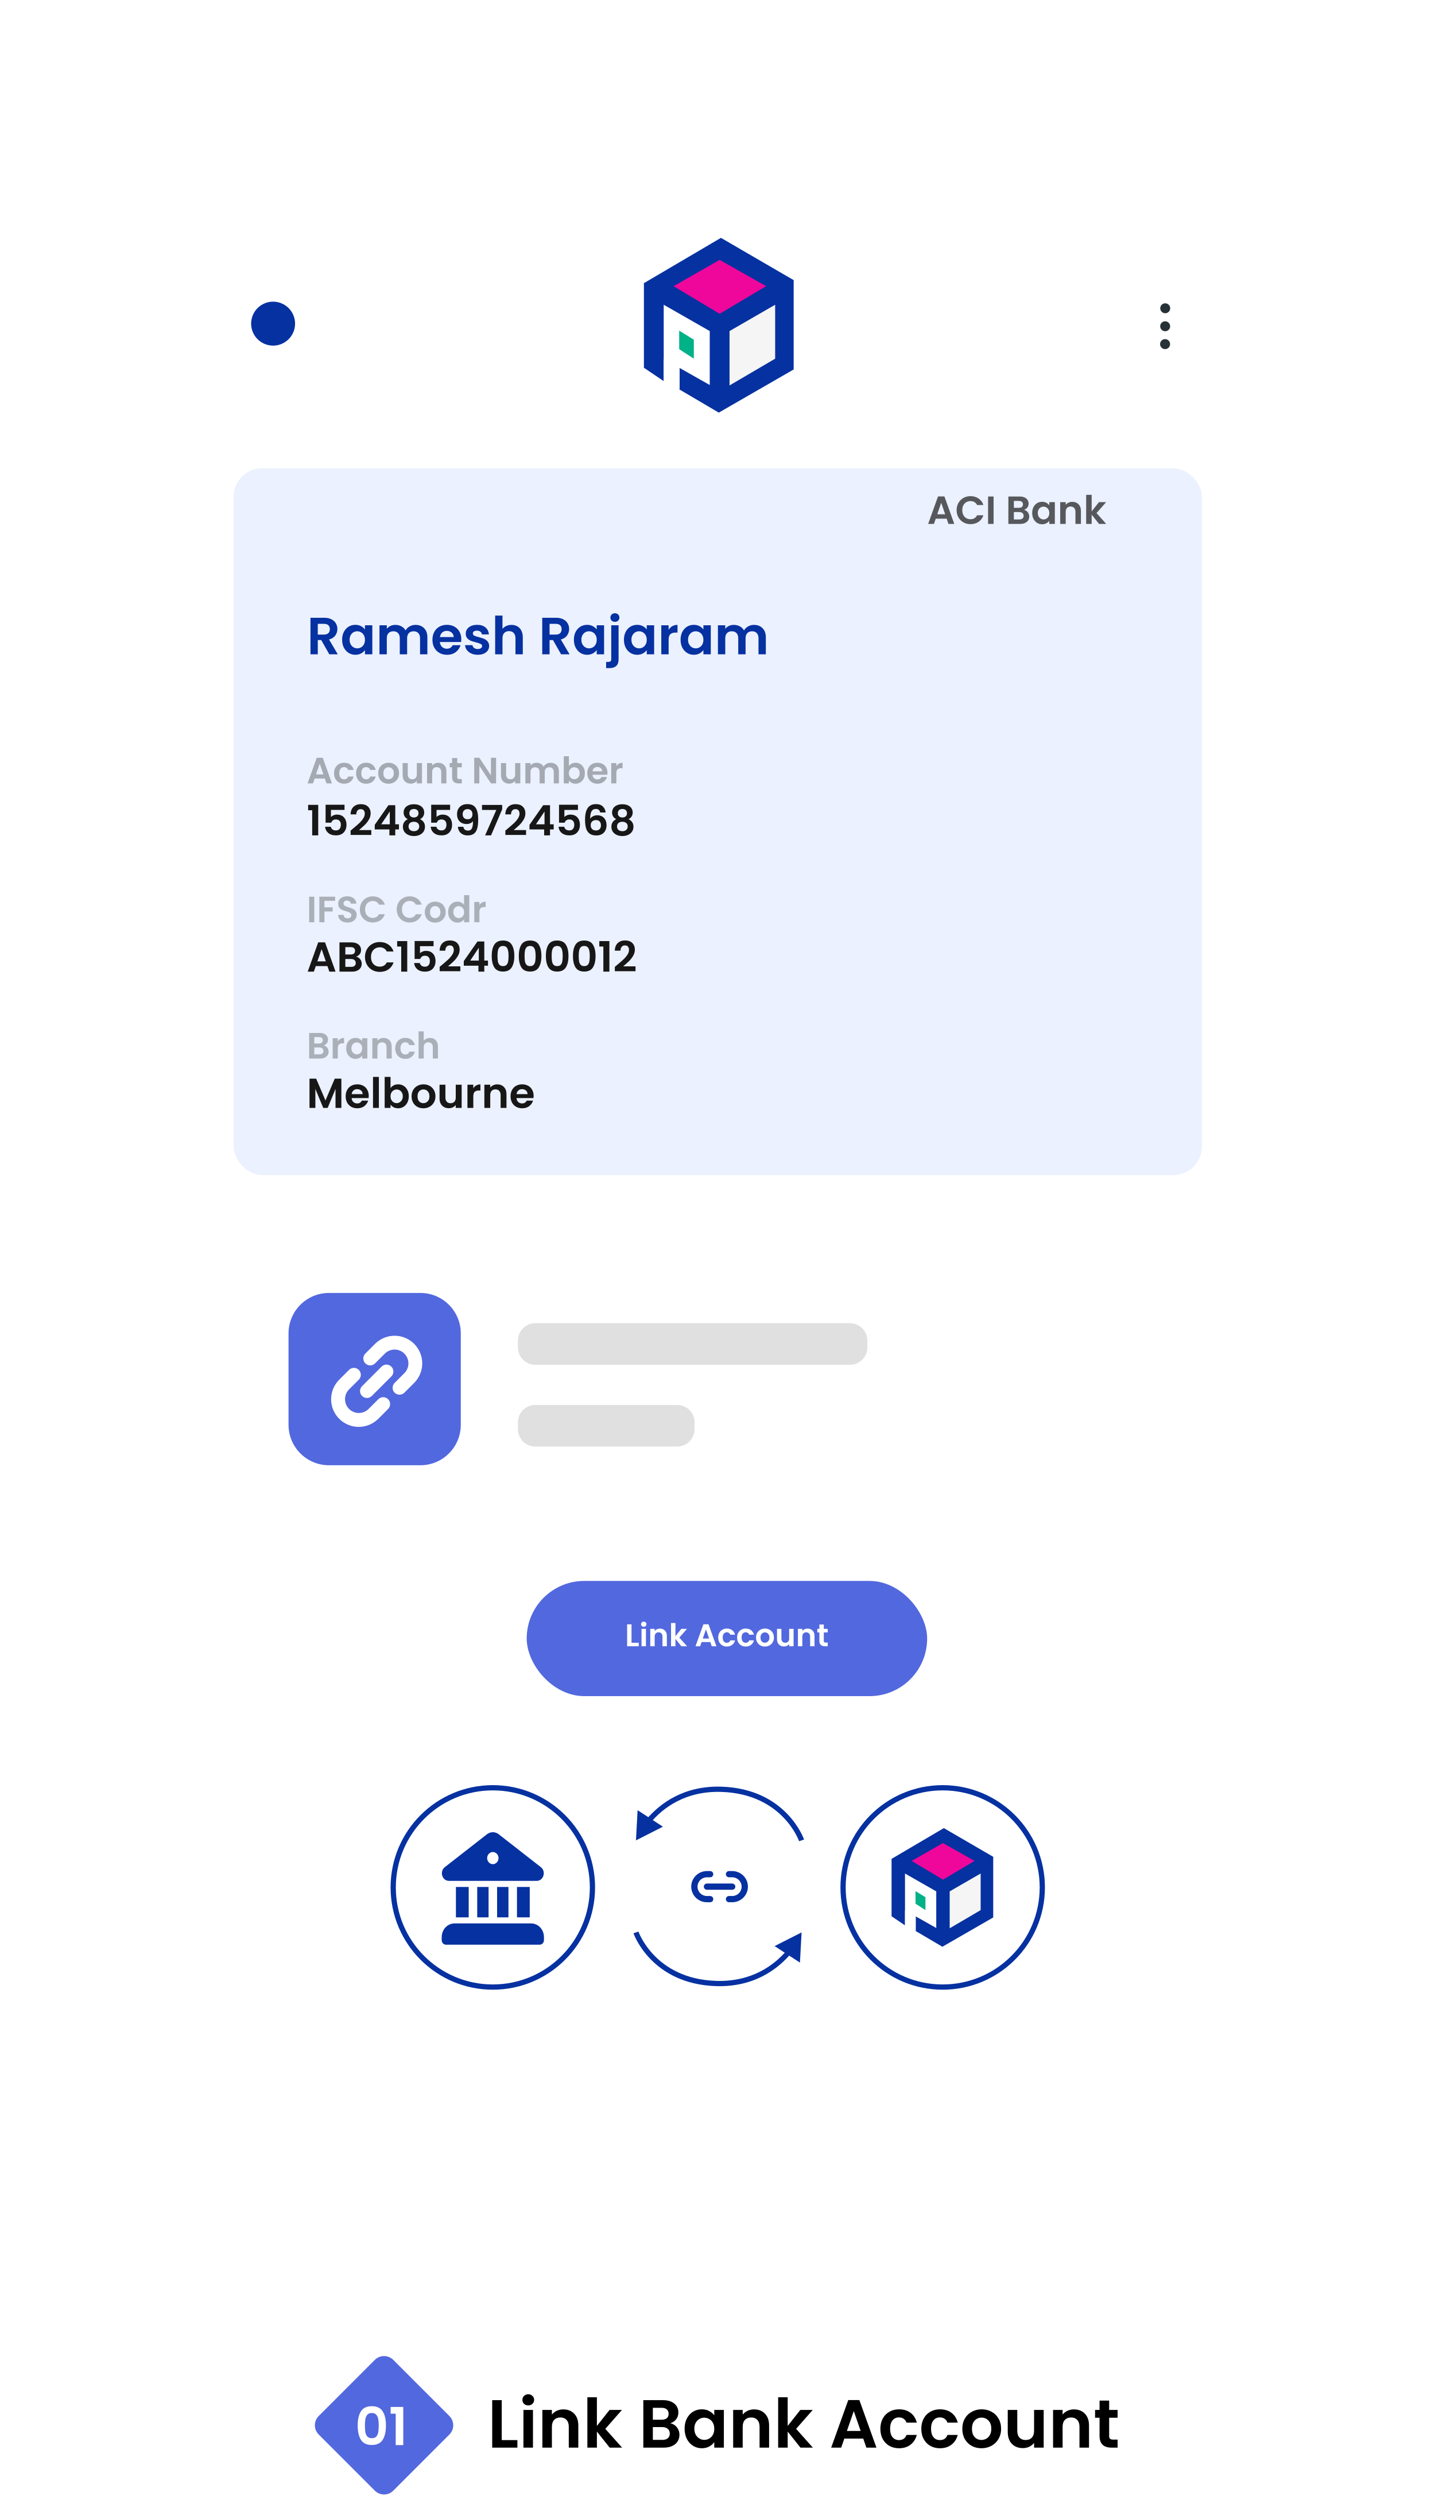 <svg width="472" height="822" viewBox="0 0 472 822" fill="none" xmlns="http://www.w3.org/2000/svg">
<g filter="url(#filter0_d_1168_52877)">
<rect x="51" y="49.8" width="370.174" height="688.696" rx="55.096" fill="white"/>
</g>
<path d="M165.029 802.333H170.177V804.817H161.896V789.194H165.029V802.333ZM173.758 790.94C173.206 790.94 172.744 790.769 172.371 790.425C172.012 790.067 171.833 789.627 171.833 789.105C171.833 788.583 172.012 788.15 172.371 787.807C172.744 787.448 173.206 787.269 173.758 787.269C174.31 787.269 174.766 787.448 175.124 787.807C175.497 788.15 175.683 788.583 175.683 789.105C175.683 789.627 175.497 790.067 175.124 790.425C174.766 790.769 174.31 790.94 173.758 790.94ZM175.303 792.417V804.817H172.169V792.417H175.303ZM185.27 792.238C186.747 792.238 187.941 792.708 188.851 793.648C189.762 794.574 190.217 795.872 190.217 797.543V804.817H187.083V797.968C187.083 796.983 186.837 796.23 186.345 795.708C185.852 795.17 185.181 794.902 184.33 794.902C183.465 794.902 182.778 795.17 182.271 795.708C181.778 796.23 181.532 796.983 181.532 797.968V804.817H178.399V792.417H181.532V793.962C181.95 793.425 182.48 793.007 183.121 792.708C183.778 792.395 184.494 792.238 185.27 792.238ZM200.538 804.817L196.33 799.535V804.817H193.197V788.254H196.33V797.677L200.493 792.417H204.567L199.106 798.64L204.612 804.817H200.538ZM220.465 796.804C221.345 796.969 222.069 797.409 222.636 798.125C223.203 798.841 223.486 799.662 223.486 800.587C223.486 801.423 223.277 802.161 222.859 802.803C222.457 803.43 221.867 803.922 221.091 804.28C220.315 804.638 219.398 804.817 218.338 804.817H211.601V789.194H218.047C219.107 789.194 220.017 789.366 220.778 789.709C221.554 790.052 222.136 790.53 222.524 791.142C222.927 791.753 223.128 792.447 223.128 793.223C223.128 794.133 222.882 794.894 222.389 795.506C221.912 796.118 221.27 796.551 220.465 796.804ZM214.735 795.641H217.6C218.346 795.641 218.92 795.476 219.323 795.148C219.726 794.805 219.927 794.32 219.927 793.693C219.927 793.067 219.726 792.582 219.323 792.238C218.92 791.895 218.346 791.724 217.6 791.724H214.735V795.641ZM217.891 802.266C218.652 802.266 219.241 802.087 219.659 801.729C220.091 801.37 220.308 800.863 220.308 800.207C220.308 799.535 220.084 799.013 219.636 798.64C219.189 798.252 218.584 798.058 217.823 798.058H214.735V802.266H217.891ZM225.178 798.573C225.178 797.319 225.424 796.208 225.916 795.238C226.424 794.268 227.103 793.522 227.953 792.999C228.819 792.477 229.781 792.216 230.841 792.216C231.766 792.216 232.572 792.402 233.258 792.776C233.959 793.149 234.519 793.619 234.937 794.186V792.417H238.093V804.817H234.937V803.004C234.534 803.586 233.974 804.071 233.258 804.459C232.557 804.832 231.743 805.019 230.818 805.019C229.774 805.019 228.819 804.75 227.953 804.213C227.103 803.676 226.424 802.922 225.916 801.952C225.424 800.968 225.178 799.841 225.178 798.573ZM234.937 798.617C234.937 797.856 234.787 797.207 234.489 796.67C234.191 796.118 233.788 795.7 233.28 795.417C232.773 795.118 232.228 794.969 231.646 794.969C231.064 794.969 230.527 795.111 230.035 795.394C229.542 795.678 229.14 796.096 228.826 796.648C228.528 797.185 228.379 797.827 228.379 798.573C228.379 799.319 228.528 799.975 228.826 800.542C229.14 801.094 229.542 801.52 230.035 801.818C230.542 802.117 231.079 802.266 231.646 802.266C232.228 802.266 232.773 802.124 233.28 801.84C233.788 801.542 234.191 801.124 234.489 800.587C234.787 800.035 234.937 799.378 234.937 798.617ZM248.025 792.238C249.502 792.238 250.696 792.708 251.606 793.648C252.516 794.574 252.971 795.872 252.971 797.543V804.817H249.838V797.968C249.838 796.983 249.591 796.23 249.099 795.708C248.606 795.17 247.935 794.902 247.084 794.902C246.219 794.902 245.533 795.17 245.025 795.708C244.533 796.23 244.287 796.983 244.287 797.968V804.817H241.153V792.417H244.287V793.962C244.704 793.425 245.234 793.007 245.876 792.708C246.532 792.395 247.249 792.238 248.025 792.238ZM263.292 804.817L259.085 799.535V804.817H255.951V788.254H259.085V797.677L263.248 792.417H267.321L261.86 798.64L267.366 804.817H263.292ZM283.935 801.84H277.713L276.683 804.817H273.393L279.011 789.172H282.659L288.277 804.817H284.965L283.935 801.84ZM283.085 799.334L280.824 792.798L278.563 799.334H283.085ZM289.572 798.617C289.572 797.334 289.833 796.215 290.355 795.26C290.877 794.29 291.601 793.544 292.526 793.022C293.451 792.485 294.511 792.216 295.704 792.216C297.241 792.216 298.51 792.604 299.509 793.38C300.524 794.141 301.203 795.215 301.546 796.603H298.166C297.987 796.066 297.682 795.648 297.249 795.35C296.831 795.036 296.309 794.88 295.682 794.88C294.787 794.88 294.078 795.208 293.556 795.864C293.033 796.506 292.772 797.424 292.772 798.617C292.772 799.796 293.033 800.714 293.556 801.37C294.078 802.012 294.787 802.333 295.682 802.333C296.95 802.333 297.778 801.766 298.166 800.632H301.546C301.203 801.975 300.524 803.042 299.509 803.833C298.495 804.623 297.226 805.019 295.704 805.019C294.511 805.019 293.451 804.758 292.526 804.235C291.601 803.698 290.877 802.952 290.355 801.997C289.833 801.027 289.572 799.901 289.572 798.617ZM303.036 798.617C303.036 797.334 303.297 796.215 303.819 795.26C304.342 794.29 305.065 793.544 305.991 793.022C306.916 792.485 307.975 792.216 309.169 792.216C310.706 792.216 311.974 792.604 312.974 793.38C313.989 794.141 314.668 795.215 315.011 796.603H311.631C311.452 796.066 311.146 795.648 310.713 795.35C310.295 795.036 309.773 794.88 309.147 794.88C308.251 794.88 307.542 795.208 307.02 795.864C306.498 796.506 306.237 797.424 306.237 798.617C306.237 799.796 306.498 800.714 307.02 801.37C307.542 802.012 308.251 802.333 309.147 802.333C310.415 802.333 311.243 801.766 311.631 800.632H315.011C314.668 801.975 313.989 803.042 312.974 803.833C311.959 804.623 310.691 805.019 309.169 805.019C307.975 805.019 306.916 804.758 305.991 804.235C305.065 803.698 304.342 802.952 303.819 801.997C303.297 801.027 303.036 799.901 303.036 798.617ZM322.812 805.019C321.619 805.019 320.544 804.758 319.589 804.235C318.634 803.698 317.881 802.945 317.329 801.975C316.792 801.005 316.523 799.886 316.523 798.617C316.523 797.349 316.799 796.23 317.351 795.26C317.918 794.29 318.687 793.544 319.657 793.022C320.626 792.485 321.708 792.216 322.902 792.216C324.096 792.216 325.178 792.485 326.148 793.022C327.117 793.544 327.878 794.29 328.431 795.26C328.998 796.23 329.281 797.349 329.281 798.617C329.281 799.886 328.99 801.005 328.408 801.975C327.841 802.945 327.065 803.698 326.08 804.235C325.11 804.758 324.021 805.019 322.812 805.019ZM322.812 802.288C323.38 802.288 323.909 802.154 324.402 801.885C324.909 801.602 325.312 801.184 325.61 800.632C325.909 800.08 326.058 799.408 326.058 798.617C326.058 797.439 325.745 796.536 325.118 795.909C324.506 795.267 323.753 794.947 322.857 794.947C321.962 794.947 321.208 795.267 320.597 795.909C320 796.536 319.701 797.439 319.701 798.617C319.701 799.796 319.992 800.706 320.574 801.348C321.171 801.975 321.917 802.288 322.812 802.288ZM343.286 792.417V804.817H340.13V803.251C339.727 803.788 339.197 804.213 338.541 804.526C337.899 804.825 337.198 804.974 336.437 804.974C335.467 804.974 334.609 804.773 333.863 804.37C333.117 803.952 332.527 803.348 332.094 802.557C331.677 801.751 331.468 800.796 331.468 799.692V792.417H334.601V799.244C334.601 800.229 334.848 800.99 335.34 801.527C335.832 802.049 336.504 802.311 337.354 802.311C338.22 802.311 338.899 802.049 339.391 801.527C339.884 800.99 340.13 800.229 340.13 799.244V792.417H343.286ZM353.249 792.238C354.726 792.238 355.92 792.708 356.83 793.648C357.74 794.574 358.196 795.872 358.196 797.543V804.817H355.062V797.968C355.062 796.983 354.816 796.23 354.323 795.708C353.831 795.17 353.159 794.902 352.309 794.902C351.443 794.902 350.757 795.17 350.25 795.708C349.757 796.23 349.511 796.983 349.511 797.968V804.817H346.378V792.417H349.511V793.962C349.929 793.425 350.459 793.007 351.1 792.708C351.757 792.395 352.473 792.238 353.249 792.238ZM364.824 794.991V800.99C364.824 801.408 364.921 801.714 365.115 801.908C365.324 802.087 365.667 802.176 366.144 802.176H367.599V804.817H365.63C362.988 804.817 361.668 803.534 361.668 800.968V794.991H360.191V792.417H361.668V789.351H364.824V792.417H367.599V794.991H364.824Z" fill="black"/>
<path d="M123.28 775.974C124.961 774.293 127.687 774.293 129.367 775.974L147.815 794.422C149.496 796.103 149.496 798.828 147.815 800.509L129.367 818.956C127.687 820.637 124.961 820.637 123.28 818.956L104.833 800.509C103.152 798.828 103.152 796.103 104.833 794.422L123.28 775.974Z" fill="#5268DE"/>
<path d="M117.652 797.543C117.652 795.557 118.008 794.002 118.719 792.877C119.443 791.752 120.636 791.19 122.301 791.19C123.965 791.19 125.153 791.752 125.865 792.877C126.588 794.002 126.949 795.557 126.949 797.543C126.949 799.54 126.588 801.107 125.865 802.243C125.153 803.38 123.965 803.948 122.301 803.948C120.636 803.948 119.443 803.38 118.719 802.243C118.008 801.107 117.652 799.54 117.652 797.543ZM124.573 797.543C124.573 796.694 124.516 795.982 124.401 795.408C124.298 794.823 124.08 794.346 123.747 793.979C123.426 793.612 122.943 793.428 122.301 793.428C121.658 793.428 121.17 793.612 120.837 793.979C120.516 794.346 120.298 794.823 120.183 795.408C120.08 795.982 120.028 796.694 120.028 797.543C120.028 798.415 120.08 799.15 120.183 799.747C120.286 800.332 120.504 800.809 120.837 801.176C121.17 801.532 121.658 801.71 122.301 801.71C122.943 801.71 123.431 801.532 123.764 801.176C124.097 800.809 124.315 800.332 124.418 799.747C124.522 799.15 124.573 798.415 124.573 797.543ZM128.49 793.652V791.431H132.639V803.982H130.16V793.652H128.49Z" fill="white"/>
<path d="M232.536 615.23C231.163 615.23 229.845 615.77 228.874 616.732C227.902 617.693 227.356 618.998 227.356 620.358C227.356 621.718 227.902 623.022 228.874 623.984C229.845 624.946 231.163 625.486 232.536 625.486H233.572C233.847 625.486 234.111 625.378 234.305 625.186C234.499 624.993 234.608 624.733 234.608 624.461C234.608 624.189 234.499 623.928 234.305 623.735C234.111 623.543 233.847 623.435 233.572 623.435H232.536C231.712 623.435 230.922 623.111 230.339 622.534C229.756 621.957 229.428 621.174 229.428 620.358C229.428 619.542 229.756 618.759 230.339 618.182C230.922 617.605 231.712 617.281 232.536 617.281H233.572C233.847 617.281 234.111 617.173 234.305 616.981C234.499 616.788 234.608 616.527 234.608 616.255C234.608 615.983 234.499 615.722 234.305 615.53C234.111 615.338 233.847 615.23 233.572 615.23H232.536ZM239.789 615.23C239.514 615.23 239.25 615.338 239.056 615.53C238.862 615.722 238.753 615.983 238.753 616.255C238.753 616.527 238.862 616.788 239.056 616.981C239.25 617.173 239.514 617.281 239.789 617.281H240.825C241.649 617.281 242.439 617.605 243.022 618.182C243.605 618.759 243.933 619.542 243.933 620.358C243.933 621.174 243.605 621.957 243.022 622.534C242.439 623.111 241.649 623.435 240.825 623.435H239.789C239.514 623.435 239.25 623.543 239.056 623.735C238.862 623.928 238.753 624.189 238.753 624.461C238.753 624.733 238.862 624.993 239.056 625.186C239.25 625.378 239.514 625.486 239.789 625.486H240.825C242.198 625.486 243.516 624.946 244.487 623.984C245.459 623.022 246.005 621.718 246.005 620.358C246.005 618.998 245.459 617.693 244.487 616.732C243.516 615.77 242.198 615.23 240.825 615.23H239.789ZM231.5 620.358C231.5 620.086 231.61 619.825 231.804 619.633C231.998 619.44 232.262 619.332 232.536 619.332H240.825C241.099 619.332 241.363 619.44 241.557 619.633C241.751 619.825 241.861 620.086 241.861 620.358C241.861 620.63 241.751 620.891 241.557 621.083C241.363 621.276 241.099 621.384 240.825 621.384H232.536C232.262 621.384 231.998 621.276 231.804 621.083C231.61 620.891 231.5 620.63 231.5 620.358Z" fill="#0631A1"/>
<circle cx="310.066" cy="620.61" r="32.767" fill="white" stroke="#0631A1" stroke-width="1.722"/>
<path d="M301.13 634.913L309.97 640.114L326.688 630.482V610.545L310.45 601.106L293.252 611.219V630.097L297.672 633.083V616.035L307.952 621.91V633.95L301.13 630.097V634.913Z" fill="#0631A1"/>
<path d="M322.557 616.035L312.372 621.91V634.046L322.557 628.074V616.035Z" fill="#F5F5F5"/>
<path d="M310.162 606.017L299.882 611.893L310.162 618.057L320.539 611.893L310.162 606.017Z" fill="#EF069A"/>
<path d="M301.13 625.956V621.814L304.397 623.837V628.075L301.13 625.956Z" fill="#01B187"/>
<path d="M301.227 634.913V630.097L297.672 628.171V633.083L301.227 634.913Z" fill="white"/>
<circle cx="162.102" cy="620.61" r="32.767" fill="white" stroke="#0631A1" stroke-width="1.722"/>
<path d="M160.175 603.124C160.735 602.687 161.41 602.451 162.103 602.451C162.796 602.451 163.471 602.687 164.031 603.124L177.895 613.946C179.72 615.369 178.78 618.456 176.524 618.462H147.68C145.424 618.456 144.486 615.369 146.309 613.946L160.173 603.124H160.175ZM163.971 610.967C163.971 610.437 163.774 609.929 163.424 609.554C163.074 609.179 162.598 608.969 162.103 608.969C161.607 608.969 161.132 609.179 160.782 609.554C160.432 609.929 160.235 610.437 160.235 610.967C160.235 611.497 160.432 612.005 160.782 612.38C161.132 612.755 161.607 612.965 162.103 612.965C162.598 612.965 163.074 612.755 163.424 612.38C163.774 612.005 163.971 611.497 163.971 610.967ZM160.702 630.45H156.965V620.459H160.702V630.45ZM167.24 630.45H163.504V620.459H167.24V630.45ZM174.246 630.45H170.043V620.459H174.246V630.45ZM174.713 632.448H149.493C148.378 632.448 147.309 632.922 146.52 633.765C145.732 634.608 145.289 635.751 145.289 636.944V637.943C145.289 638.772 145.917 639.442 146.69 639.442H177.516C177.887 639.442 178.244 639.284 178.506 639.003C178.769 638.722 178.917 638.34 178.917 637.943V636.944C178.917 635.751 178.474 634.608 177.686 633.765C176.897 632.922 175.828 632.448 174.713 632.448ZM154.163 630.45H149.96V620.459H154.163V630.45Z" fill="#0631A1"/>
<path d="M209.181 605.141L218.045 600.643L209.718 595.215L209.181 605.141ZM214.067 599.209C218.123 594.459 225.442 588.829 237.278 589.206L237.332 587.485C224.837 587.087 217.053 593.061 212.757 598.09L214.067 599.209ZM237.278 589.206C247.439 589.53 253.821 593.618 257.669 597.591C259.6 599.585 260.899 601.557 261.714 603.028C262.122 603.762 262.407 604.37 262.589 604.79C262.68 604.999 262.746 605.162 262.787 605.27C262.808 605.324 262.823 605.364 262.832 605.389C262.837 605.402 262.84 605.411 262.842 605.416C262.843 605.419 262.843 605.421 262.844 605.421C262.844 605.422 262.844 605.422 262.844 605.422C262.844 605.422 262.844 605.421 262.844 605.421C262.843 605.421 262.843 605.421 263.658 605.141C264.472 604.862 264.472 604.861 264.471 604.861C264.471 604.86 264.471 604.86 264.471 604.859C264.471 604.858 264.47 604.857 264.47 604.855C264.468 604.852 264.467 604.848 264.465 604.843C264.462 604.833 264.457 604.818 264.45 604.801C264.437 604.765 264.418 604.715 264.394 604.65C264.344 604.521 264.27 604.337 264.169 604.104C263.967 603.639 263.657 602.981 263.22 602.193C262.347 600.618 260.961 598.516 258.906 596.393C254.781 592.134 247.987 587.825 237.332 587.485L237.278 589.206Z" fill="#0631A1"/>
<path d="M263.657 635.406L254.793 639.904L263.12 645.332L263.657 635.406ZM258.771 641.339C254.715 646.088 247.396 651.718 235.56 651.341L235.506 653.062C248.001 653.46 255.785 647.486 260.081 642.457L258.771 641.339ZM235.56 651.341C225.399 651.017 219.017 646.929 215.169 642.956C213.238 640.963 211.939 638.99 211.124 637.52C210.716 636.785 210.431 636.177 210.249 635.758C210.158 635.548 210.092 635.385 210.051 635.278C210.03 635.224 210.015 635.184 210.006 635.158C210.001 635.145 209.998 635.136 209.996 635.131C209.995 635.128 209.995 635.127 209.994 635.126C209.994 635.126 209.994 635.125 209.994 635.126C209.994 635.126 209.994 635.126 209.994 635.126C209.994 635.126 209.995 635.127 209.18 635.406C208.366 635.686 208.366 635.686 208.366 635.687C208.367 635.687 208.367 635.688 208.367 635.688C208.367 635.689 208.368 635.691 208.368 635.692C208.369 635.695 208.371 635.699 208.373 635.705C208.376 635.715 208.381 635.729 208.388 635.747C208.401 635.782 208.42 635.833 208.444 635.897C208.494 636.026 208.568 636.211 208.669 636.443C208.871 636.909 209.181 637.567 209.618 638.355C210.491 639.93 211.877 642.032 213.932 644.154C218.057 648.413 224.85 652.723 235.506 653.062L235.56 651.341Z" fill="#0631A1"/>
<rect x="173.243" y="519.835" width="131.713" height="37.878" rx="18.939" fill="#5268DE"/>
<path d="M207.719 540.162H210.095V541.309H206.273V534.098H207.719V540.162ZM211.748 534.904C211.493 534.904 211.28 534.825 211.107 534.667C210.942 534.501 210.86 534.298 210.86 534.057C210.86 533.816 210.942 533.616 211.107 533.458C211.28 533.293 211.493 533.21 211.748 533.21C212.003 533.21 212.213 533.293 212.378 533.458C212.55 533.616 212.636 533.816 212.636 534.057C212.636 534.298 212.55 534.501 212.378 534.667C212.213 534.825 212.003 534.904 211.748 534.904ZM212.461 535.586V541.309H211.015V535.586H212.461ZM217.061 535.503C217.743 535.503 218.294 535.72 218.714 536.154C219.134 536.581 219.344 537.18 219.344 537.952V541.309H217.898V538.148C217.898 537.693 217.784 537.346 217.557 537.105C217.33 536.857 217.02 536.733 216.627 536.733C216.228 536.733 215.911 536.857 215.677 537.105C215.45 537.346 215.336 537.693 215.336 538.148V541.309H213.89V535.586H215.336V536.299C215.529 536.051 215.773 535.858 216.069 535.72C216.372 535.576 216.703 535.503 217.061 535.503ZM224.108 541.309L222.166 538.871V541.309H220.719V533.665H222.166V538.014L224.087 535.586H225.967L223.447 538.458L225.988 541.309H224.108ZM233.635 539.935H230.763L230.288 541.309H228.77L231.363 534.088H233.046L235.639 541.309H234.11L233.635 539.935ZM233.243 538.778L232.199 535.762L231.156 538.778H233.243ZM236.237 538.448C236.237 537.855 236.357 537.339 236.598 536.898C236.839 536.45 237.173 536.106 237.6 535.865C238.027 535.617 238.516 535.493 239.067 535.493C239.777 535.493 240.362 535.672 240.823 536.03C241.292 536.381 241.605 536.877 241.763 537.518H240.204C240.121 537.27 239.98 537.077 239.78 536.939C239.587 536.795 239.346 536.722 239.057 536.722C238.644 536.722 238.317 536.874 238.075 537.177C237.834 537.473 237.714 537.897 237.714 538.448C237.714 538.992 237.834 539.415 238.075 539.718C238.317 540.014 238.644 540.162 239.057 540.162C239.642 540.162 240.024 539.901 240.204 539.377H241.763C241.605 539.997 241.292 540.49 240.823 540.855C240.355 541.22 239.77 541.402 239.067 541.402C238.516 541.402 238.027 541.282 237.6 541.04C237.173 540.793 236.839 540.448 236.598 540.007C236.357 539.56 236.237 539.04 236.237 538.448ZM242.451 538.448C242.451 537.855 242.572 537.339 242.813 536.898C243.054 536.45 243.388 536.106 243.815 535.865C244.242 535.617 244.731 535.493 245.282 535.493C245.991 535.493 246.576 535.672 247.038 536.03C247.506 536.381 247.819 536.877 247.978 537.518H246.418C246.335 537.27 246.194 537.077 245.994 536.939C245.802 536.795 245.561 536.722 245.271 536.722C244.858 536.722 244.531 536.874 244.29 537.177C244.049 537.473 243.928 537.897 243.928 538.448C243.928 538.992 244.049 539.415 244.29 539.718C244.531 540.014 244.858 540.162 245.271 540.162C245.857 540.162 246.239 539.901 246.418 539.377H247.978C247.819 539.997 247.506 540.49 247.038 540.855C246.569 541.22 245.984 541.402 245.282 541.402C244.731 541.402 244.242 541.282 243.815 541.04C243.388 540.793 243.054 540.448 242.813 540.007C242.572 539.56 242.451 539.04 242.451 538.448ZM251.579 541.402C251.028 541.402 250.532 541.282 250.091 541.04C249.65 540.793 249.303 540.445 249.048 539.997C248.8 539.549 248.676 539.033 248.676 538.448C248.676 537.862 248.803 537.346 249.058 536.898C249.32 536.45 249.674 536.106 250.122 535.865C250.57 535.617 251.069 535.493 251.62 535.493C252.171 535.493 252.67 535.617 253.118 535.865C253.566 536.106 253.917 536.45 254.172 536.898C254.433 537.346 254.564 537.862 254.564 538.448C254.564 539.033 254.43 539.549 254.161 539.997C253.9 540.445 253.541 540.793 253.087 541.04C252.639 541.282 252.137 541.402 251.579 541.402ZM251.579 540.142C251.84 540.142 252.085 540.08 252.312 539.956C252.546 539.825 252.732 539.632 252.87 539.377C253.008 539.122 253.077 538.813 253.077 538.448C253.077 537.903 252.932 537.487 252.643 537.198C252.36 536.901 252.013 536.753 251.599 536.753C251.186 536.753 250.838 536.901 250.556 537.198C250.28 537.487 250.143 537.903 250.143 538.448C250.143 538.992 250.277 539.412 250.546 539.708C250.821 539.997 251.165 540.142 251.579 540.142ZM261.028 535.586V541.309H259.571V540.586C259.385 540.834 259.141 541.03 258.838 541.175C258.542 541.313 258.218 541.381 257.867 541.381C257.419 541.381 257.023 541.288 256.679 541.102C256.334 540.91 256.062 540.631 255.863 540.266C255.67 539.894 255.573 539.453 255.573 538.943V535.586H257.02V538.737C257.02 539.191 257.133 539.543 257.361 539.791C257.588 540.032 257.898 540.152 258.29 540.152C258.69 540.152 259.003 540.032 259.23 539.791C259.458 539.543 259.571 539.191 259.571 538.737V535.586H261.028ZM265.626 535.503C266.308 535.503 266.859 535.72 267.279 536.154C267.699 536.581 267.909 537.18 267.909 537.952V541.309H266.463V538.148C266.463 537.693 266.349 537.346 266.122 537.105C265.895 536.857 265.585 536.733 265.192 536.733C264.793 536.733 264.476 536.857 264.242 537.105C264.015 537.346 263.901 537.693 263.901 538.148V541.309H262.455V535.586H263.901V536.299C264.094 536.051 264.338 535.858 264.635 535.72C264.938 535.576 265.268 535.503 265.626 535.503ZM270.968 536.774V539.543C270.968 539.735 271.013 539.877 271.103 539.966C271.199 540.049 271.358 540.09 271.578 540.09H272.249V541.309H271.34C270.121 541.309 269.512 540.717 269.512 539.532V536.774H268.83V535.586H269.512V534.171H270.968V535.586H272.249V536.774H270.968Z" fill="white"/>
<path d="M384.901 101.365C384.901 101.689 384.805 102.006 384.625 102.275C384.445 102.544 384.189 102.753 383.889 102.877C383.59 103 383.261 103.032 382.943 102.968C382.626 102.904 382.335 102.748 382.106 102.518C381.878 102.288 381.723 101.996 381.661 101.678C381.599 101.361 381.633 101.032 381.758 100.733C381.883 100.434 382.094 100.18 382.365 100.001C382.635 99.823 382.952 99.729 383.276 99.731C383.707 99.733 384.121 99.906 384.425 100.213C384.73 100.519 384.901 100.934 384.901 101.365Z" fill="#263238"/>
<path d="M384.881 107.286C384.879 107.609 384.782 107.924 384.601 108.192C384.42 108.459 384.164 108.667 383.865 108.79C383.566 108.912 383.238 108.943 382.921 108.879C382.605 108.815 382.314 108.658 382.087 108.429C381.859 108.2 381.704 107.909 381.642 107.592C381.58 107.275 381.613 106.947 381.737 106.649C381.861 106.35 382.07 106.096 382.339 105.916C382.608 105.737 382.923 105.641 383.246 105.641C383.681 105.644 384.097 105.818 384.403 106.127C384.709 106.435 384.881 106.852 384.881 107.286Z" fill="#263238"/>
<path d="M384.863 113.139C384.864 113.465 384.769 113.785 384.589 114.057C384.409 114.329 384.153 114.541 383.852 114.667C383.551 114.792 383.219 114.826 382.899 114.762C382.579 114.699 382.286 114.542 382.055 114.312C381.824 114.081 381.668 113.787 381.604 113.467C381.541 113.147 381.575 112.816 381.7 112.515C381.826 112.214 382.038 111.957 382.31 111.777C382.582 111.597 382.901 111.502 383.228 111.504C383.66 111.507 384.075 111.68 384.381 111.986C384.687 112.292 384.86 112.706 384.863 113.139Z" fill="#263238"/>
<path d="M96.86 108.083C97.781 104.199 95.378 100.305 91.494 99.385C87.611 98.464 83.716 100.867 82.796 104.75C81.876 108.634 84.278 112.529 88.162 113.449C92.046 114.369 95.94 111.967 96.86 108.083Z" fill="#0631A1"/>
<path d="M223.401 128.013L236.423 135.675L261.052 121.486V92.114L237.131 78.209L211.795 93.107V120.918L218.306 125.317V100.202L233.451 108.857V126.594L223.401 120.918V128.013Z" fill="#0631A1"/>
<path d="M254.965 100.202L239.962 108.857V126.736L254.965 117.938V100.202Z" fill="#F5F5F5"/>
<path d="M236.706 85.445L221.561 94.1L236.706 103.181L251.992 94.1L236.706 85.445Z" fill="#EF069A"/>
<path d="M223.401 114.817V108.715L228.214 111.695V117.938L223.401 114.817Z" fill="#01B187"/>
<path d="M223.543 128.013V120.918L218.306 118.08V125.317L223.543 128.013Z" fill="white"/>
<rect x="76.825" y="153.965" width="318.522" height="232.435" rx="9.47" fill="#EBF1FE"/>
<path d="M108.317 215.148L105.665 210.465H104.529V215.148H102.119V203.13H106.63C107.559 203.13 108.351 203.296 109.006 203.629C109.66 203.951 110.148 204.393 110.469 204.955C110.802 205.506 110.968 206.126 110.968 206.814C110.968 207.606 110.739 208.324 110.28 208.967C109.821 209.598 109.138 210.034 108.231 210.275L111.106 215.148H108.317ZM104.529 208.657H106.544C107.198 208.657 107.686 208.502 108.007 208.192C108.328 207.87 108.489 207.429 108.489 206.866C108.489 206.315 108.328 205.89 108.007 205.592C107.686 205.282 107.198 205.127 106.544 205.127H104.529V208.657ZM112.529 210.344C112.529 209.38 112.718 208.525 113.097 207.779C113.487 207.033 114.009 206.459 114.664 206.057C115.329 205.655 116.07 205.454 116.885 205.454C117.596 205.454 118.216 205.598 118.744 205.885C119.284 206.172 119.714 206.533 120.036 206.969V205.609H122.463V215.148H120.036V213.753C119.726 214.201 119.295 214.574 118.744 214.872C118.205 215.159 117.579 215.303 116.868 215.303C116.064 215.303 115.329 215.096 114.664 214.683C114.009 214.27 113.487 213.69 113.097 212.944C112.718 212.186 112.529 211.32 112.529 210.344ZM120.036 210.378C120.036 209.793 119.921 209.294 119.691 208.881C119.462 208.456 119.152 208.134 118.761 207.916C118.371 207.687 117.952 207.572 117.505 207.572C117.057 207.572 116.644 207.681 116.265 207.899C115.886 208.117 115.576 208.439 115.335 208.863C115.106 209.277 114.991 209.77 114.991 210.344C114.991 210.918 115.106 211.423 115.335 211.859C115.576 212.284 115.886 212.611 116.265 212.841C116.655 213.07 117.068 213.185 117.505 213.185C117.952 213.185 118.371 213.076 118.761 212.858C119.152 212.628 119.462 212.307 119.691 211.894C119.921 211.469 120.036 210.964 120.036 210.378ZM136.663 205.472C137.834 205.472 138.775 205.833 139.487 206.556C140.21 207.268 140.571 208.266 140.571 209.552V215.148H138.161V209.879C138.161 209.133 137.971 208.565 137.593 208.175C137.214 207.773 136.697 207.572 136.043 207.572C135.389 207.572 134.867 207.773 134.476 208.175C134.098 208.565 133.908 209.133 133.908 209.879V215.148H131.498V209.879C131.498 209.133 131.308 208.565 130.93 208.175C130.551 207.773 130.034 207.572 129.38 207.572C128.714 207.572 128.186 207.773 127.796 208.175C127.417 208.565 127.228 209.133 127.228 209.879V215.148H124.817V205.609H127.228V206.763C127.538 206.361 127.934 206.045 128.416 205.816C128.909 205.586 129.449 205.472 130.034 205.472C130.78 205.472 131.446 205.632 132.031 205.954C132.617 206.264 133.07 206.711 133.392 207.297C133.702 206.746 134.149 206.304 134.735 205.971C135.331 205.638 135.974 205.472 136.663 205.472ZM151.726 210.172C151.726 210.516 151.703 210.826 151.657 211.102H144.684C144.741 211.79 144.982 212.33 145.407 212.72C145.832 213.11 146.354 213.305 146.974 213.305C147.869 213.305 148.506 212.921 148.885 212.152H151.485C151.209 213.07 150.681 213.828 149.901 214.425C149.12 215.01 148.162 215.303 147.025 215.303C146.107 215.303 145.281 215.102 144.546 214.7C143.823 214.287 143.255 213.707 142.841 212.961C142.44 212.215 142.239 211.354 142.239 210.378C142.239 209.391 142.44 208.525 142.841 207.779C143.243 207.033 143.806 206.459 144.529 206.057C145.252 205.655 146.084 205.454 147.025 205.454C147.932 205.454 148.741 205.649 149.453 206.04C150.176 206.43 150.733 206.987 151.123 207.71C151.525 208.421 151.726 209.242 151.726 210.172ZM149.229 209.483C149.218 208.863 148.994 208.37 148.558 208.002C148.121 207.624 147.588 207.434 146.956 207.434C146.36 207.434 145.854 207.618 145.441 207.985C145.04 208.341 144.793 208.84 144.701 209.483H149.229ZM157.135 215.303C156.355 215.303 155.654 215.165 155.035 214.889C154.415 214.602 153.921 214.218 153.554 213.736C153.198 213.254 153.003 212.72 152.968 212.135H155.396C155.442 212.502 155.62 212.806 155.93 213.047C156.251 213.288 156.647 213.409 157.118 213.409C157.577 213.409 157.933 213.317 158.185 213.133C158.449 212.95 158.581 212.714 158.581 212.427C158.581 212.117 158.421 211.888 158.099 211.739C157.789 211.578 157.29 211.406 156.601 211.222C155.89 211.05 155.304 210.872 154.845 210.688C154.398 210.505 154.007 210.224 153.674 209.845C153.353 209.466 153.192 208.955 153.192 208.312C153.192 207.784 153.342 207.302 153.64 206.866C153.95 206.43 154.386 206.086 154.948 205.833C155.522 205.581 156.194 205.454 156.963 205.454C158.099 205.454 159.006 205.741 159.683 206.315C160.36 206.878 160.734 207.641 160.802 208.605H158.495C158.461 208.226 158.3 207.928 158.013 207.71C157.738 207.48 157.365 207.365 156.894 207.365C156.458 207.365 156.119 207.446 155.878 207.606C155.649 207.767 155.534 207.991 155.534 208.278C155.534 208.599 155.695 208.846 156.016 209.018C156.337 209.179 156.837 209.345 157.514 209.518C158.203 209.69 158.771 209.868 159.218 210.051C159.666 210.235 160.051 210.522 160.372 210.912C160.705 211.291 160.877 211.796 160.888 212.427C160.888 212.978 160.734 213.472 160.424 213.908C160.125 214.344 159.689 214.689 159.115 214.941C158.553 215.182 157.893 215.303 157.135 215.303ZM168.239 205.472C168.962 205.472 169.605 205.632 170.167 205.954C170.73 206.264 171.166 206.728 171.476 207.348C171.797 207.957 171.958 208.691 171.958 209.552V215.148H169.547V209.879C169.547 209.122 169.358 208.542 168.979 208.14C168.601 207.727 168.084 207.52 167.43 207.52C166.764 207.52 166.236 207.727 165.846 208.14C165.467 208.542 165.278 209.122 165.278 209.879V215.148H162.867V202.407H165.278V206.797C165.587 206.384 166.001 206.063 166.517 205.833C167.034 205.592 167.608 205.472 168.239 205.472ZM184.551 215.148L181.899 210.465H180.763V215.148H178.353V203.13H182.864C183.793 203.13 184.585 203.296 185.24 203.629C185.894 203.951 186.382 204.393 186.703 204.955C187.036 205.506 187.202 206.126 187.202 206.814C187.202 207.606 186.973 208.324 186.514 208.967C186.055 209.598 185.372 210.034 184.465 210.275L187.34 215.148H184.551ZM180.763 208.657H182.778C183.432 208.657 183.92 208.502 184.241 208.192C184.562 207.87 184.723 207.429 184.723 206.866C184.723 206.315 184.562 205.89 184.241 205.592C183.92 205.282 183.432 205.127 182.778 205.127H180.763V208.657ZM188.763 210.344C188.763 209.38 188.952 208.525 189.331 207.779C189.721 207.033 190.243 206.459 190.898 206.057C191.563 205.655 192.304 205.454 193.119 205.454C193.83 205.454 194.45 205.598 194.978 205.885C195.518 206.172 195.948 206.533 196.27 206.969V205.609H198.697V215.148H196.27V213.753C195.96 214.201 195.529 214.574 194.978 214.872C194.439 215.159 193.813 215.303 193.102 215.303C192.298 215.303 191.563 215.096 190.898 214.683C190.243 214.27 189.721 213.69 189.331 212.944C188.952 212.186 188.763 211.32 188.763 210.344ZM196.27 210.378C196.27 209.793 196.155 209.294 195.925 208.881C195.696 208.456 195.386 208.134 194.995 207.916C194.605 207.687 194.186 207.572 193.739 207.572C193.291 207.572 192.878 207.681 192.499 207.899C192.12 208.117 191.81 208.439 191.569 208.863C191.34 209.277 191.225 209.77 191.225 210.344C191.225 210.918 191.34 211.423 191.569 211.859C191.81 212.284 192.12 212.611 192.499 212.841C192.889 213.07 193.302 213.185 193.739 213.185C194.186 213.185 194.605 213.076 194.995 212.858C195.386 212.628 195.696 212.307 195.925 211.894C196.155 211.469 196.27 210.964 196.27 210.378ZM202.274 204.473C201.838 204.473 201.476 204.341 201.189 204.077C200.914 203.801 200.776 203.463 200.776 203.061C200.776 202.659 200.914 202.326 201.189 202.062C201.476 201.787 201.838 201.649 202.274 201.649C202.699 201.649 203.049 201.787 203.324 202.062C203.6 202.326 203.737 202.659 203.737 203.061C203.737 203.463 203.6 203.801 203.324 204.077C203.049 204.341 202.699 204.473 202.274 204.473ZM203.462 216.714C203.462 217.77 203.198 218.528 202.67 218.987C202.153 219.458 201.407 219.693 200.432 219.693H199.364V217.644H200.053C200.42 217.644 200.678 217.57 200.828 217.42C200.977 217.283 201.051 217.053 201.051 216.732V205.609H203.462V216.714ZM205.224 210.344C205.224 209.38 205.413 208.525 205.792 207.779C206.182 207.033 206.704 206.459 207.358 206.057C208.024 205.655 208.765 205.454 209.58 205.454C210.291 205.454 210.911 205.598 211.439 205.885C211.978 206.172 212.409 206.533 212.73 206.969V205.609H215.158V215.148H212.73V213.753C212.42 214.201 211.99 214.574 211.439 214.872C210.9 215.159 210.274 215.303 209.562 215.303C208.759 215.303 208.024 215.096 207.358 214.683C206.704 214.27 206.182 213.69 205.792 212.944C205.413 212.186 205.224 211.32 205.224 210.344ZM212.73 210.378C212.73 209.793 212.616 209.294 212.386 208.881C212.156 208.456 211.846 208.134 211.456 207.916C211.066 207.687 210.647 207.572 210.199 207.572C209.752 207.572 209.338 207.681 208.96 207.899C208.581 208.117 208.271 208.439 208.03 208.863C207.8 209.277 207.686 209.77 207.686 210.344C207.686 210.918 207.8 211.423 208.03 211.859C208.271 212.284 208.581 212.611 208.96 212.841C209.35 213.07 209.763 213.185 210.199 213.185C210.647 213.185 211.066 213.076 211.456 212.858C211.846 212.628 212.156 212.307 212.386 211.894C212.616 211.469 212.73 210.964 212.73 210.378ZM219.923 207.09C220.233 206.585 220.634 206.189 221.128 205.902C221.633 205.615 222.207 205.472 222.85 205.472V208.002H222.213C221.455 208.002 220.881 208.18 220.491 208.536C220.112 208.892 219.923 209.512 219.923 210.396V215.148H217.512V205.609H219.923V207.09ZM223.853 210.344C223.853 209.38 224.043 208.525 224.421 207.779C224.812 207.033 225.334 206.459 225.988 206.057C226.654 205.655 227.394 205.454 228.209 205.454C228.921 205.454 229.541 205.598 230.069 205.885C230.608 206.172 231.039 206.533 231.36 206.969V205.609H233.788V215.148H231.36V213.753C231.05 214.201 230.62 214.574 230.069 214.872C229.529 215.159 228.904 215.303 228.192 215.303C227.389 215.303 226.654 215.096 225.988 214.683C225.334 214.27 224.812 213.69 224.421 212.944C224.043 212.186 223.853 211.32 223.853 210.344ZM231.36 210.378C231.36 209.793 231.245 209.294 231.016 208.881C230.786 208.456 230.476 208.134 230.086 207.916C229.696 207.687 229.277 207.572 228.829 207.572C228.381 207.572 227.968 207.681 227.589 207.899C227.211 208.117 226.901 208.439 226.66 208.863C226.43 209.277 226.315 209.77 226.315 210.344C226.315 210.918 226.43 211.423 226.66 211.859C226.901 212.284 227.211 212.611 227.589 212.841C227.98 213.07 228.393 213.185 228.829 213.185C229.277 213.185 229.696 213.076 230.086 212.858C230.476 212.628 230.786 212.307 231.016 211.894C231.245 211.469 231.36 210.964 231.36 210.378ZM247.987 205.472C249.158 205.472 250.1 205.833 250.811 206.556C251.534 207.268 251.896 208.266 251.896 209.552V215.148H249.485V209.879C249.485 209.133 249.296 208.565 248.917 208.175C248.538 207.773 248.022 207.572 247.368 207.572C246.713 207.572 246.191 207.773 245.801 208.175C245.422 208.565 245.233 209.133 245.233 209.879V215.148H242.822V209.879C242.822 209.133 242.633 208.565 242.254 208.175C241.875 207.773 241.359 207.572 240.705 207.572C240.039 207.572 239.511 207.773 239.121 208.175C238.742 208.565 238.552 209.133 238.552 209.879V215.148H236.142V205.609H238.552V206.763C238.862 206.361 239.258 206.045 239.74 205.816C240.234 205.586 240.773 205.472 241.359 205.472C242.105 205.472 242.771 205.632 243.356 205.954C243.941 206.264 244.395 206.711 244.716 207.297C245.026 206.746 245.474 206.304 246.059 205.971C246.656 205.638 247.299 205.472 247.987 205.472Z" fill="#0631A1"/>
<path opacity="0.7" d="M311.375 170.552H307.785L307.191 172.269H305.293L308.534 163.243H310.639L313.88 172.269H311.969L311.375 170.552ZM310.884 169.106L309.58 165.335L308.276 169.106H310.884ZM314.652 167.75C314.652 166.863 314.85 166.071 315.246 165.374C315.651 164.668 316.198 164.121 316.886 163.734C317.584 163.338 318.363 163.14 319.224 163.14C320.231 163.14 321.113 163.398 321.871 163.915C322.628 164.431 323.158 165.146 323.459 166.058H321.38C321.173 165.628 320.881 165.305 320.502 165.09C320.132 164.875 319.701 164.767 319.211 164.767C318.686 164.767 318.216 164.892 317.803 165.141C317.399 165.382 317.08 165.727 316.848 166.174C316.624 166.622 316.512 167.147 316.512 167.75C316.512 168.344 316.624 168.869 316.848 169.325C317.08 169.773 317.399 170.122 317.803 170.371C318.216 170.612 318.686 170.733 319.211 170.733C319.701 170.733 320.132 170.625 320.502 170.41C320.881 170.186 321.173 169.859 321.38 169.429H323.459C323.158 170.35 322.628 171.068 321.871 171.585C321.122 172.093 320.239 172.347 319.224 172.347C318.363 172.347 317.584 172.153 316.886 171.766C316.198 171.37 315.651 170.823 315.246 170.126C314.85 169.429 314.652 168.637 314.652 167.75ZM326.811 163.256V172.269H325.003V163.256H326.811ZM336.788 167.647C337.296 167.741 337.713 167.995 338.04 168.408C338.367 168.822 338.531 169.295 338.531 169.829C338.531 170.311 338.41 170.737 338.169 171.107C337.937 171.469 337.597 171.753 337.149 171.959C336.702 172.166 336.172 172.269 335.561 172.269H331.674V163.256H335.393C336.004 163.256 336.529 163.355 336.968 163.553C337.416 163.751 337.752 164.027 337.976 164.38C338.208 164.732 338.324 165.133 338.324 165.58C338.324 166.106 338.182 166.545 337.898 166.898C337.623 167.251 337.253 167.5 336.788 167.647ZM333.482 166.975H335.135C335.565 166.975 335.897 166.88 336.129 166.691C336.362 166.493 336.478 166.213 336.478 165.852C336.478 165.49 336.362 165.21 336.129 165.012C335.897 164.814 335.565 164.715 335.135 164.715H333.482V166.975ZM335.303 170.797C335.742 170.797 336.082 170.694 336.323 170.487C336.572 170.281 336.697 169.988 336.697 169.609C336.697 169.222 336.568 168.921 336.31 168.705C336.052 168.482 335.703 168.37 335.264 168.37H333.482V170.797H335.303ZM339.507 168.667C339.507 167.944 339.649 167.302 339.933 166.743C340.226 166.183 340.617 165.753 341.108 165.451C341.607 165.15 342.163 164.999 342.774 164.999C343.308 164.999 343.772 165.107 344.168 165.322C344.573 165.537 344.896 165.809 345.137 166.136V165.116H346.958V172.269H345.137V171.223C344.905 171.559 344.582 171.839 344.168 172.063C343.764 172.278 343.295 172.386 342.761 172.386C342.158 172.386 341.607 172.231 341.108 171.921C340.617 171.611 340.226 171.176 339.933 170.617C339.649 170.048 339.507 169.398 339.507 168.667ZM345.137 168.692C345.137 168.253 345.051 167.879 344.879 167.569C344.707 167.251 344.474 167.009 344.181 166.846C343.889 166.674 343.574 166.588 343.239 166.588C342.903 166.588 342.593 166.669 342.309 166.833C342.025 166.997 341.792 167.238 341.612 167.556C341.44 167.866 341.353 168.236 341.353 168.667C341.353 169.097 341.44 169.476 341.612 169.803C341.792 170.122 342.025 170.367 342.309 170.539C342.602 170.711 342.912 170.797 343.239 170.797C343.574 170.797 343.889 170.716 344.181 170.552C344.474 170.38 344.707 170.139 344.879 169.829C345.051 169.51 345.137 169.132 345.137 168.692ZM352.688 165.012C353.54 165.012 354.229 165.283 354.754 165.826C355.279 166.36 355.541 167.108 355.541 168.073V172.269H353.734V168.318C353.734 167.75 353.592 167.315 353.308 167.014C353.023 166.704 352.636 166.549 352.145 166.549C351.646 166.549 351.25 166.704 350.957 167.014C350.673 167.315 350.531 167.75 350.531 168.318V172.269H348.723V165.116H350.531V166.007C350.772 165.697 351.078 165.456 351.448 165.283C351.827 165.103 352.24 165.012 352.688 165.012ZM361.496 172.269L359.068 169.222V172.269H357.261V162.714H359.068V168.15L361.47 165.116H363.82L360.67 168.705L363.846 172.269H361.496Z" fill="#171717"/>
<path opacity="0.3" d="M106.841 255.983H103.491L102.937 257.586H101.165L104.19 249.162H106.155L109.18 257.586H107.396L106.841 255.983ZM106.384 254.633L105.166 251.114L103.949 254.633H106.384ZM109.876 254.248C109.876 253.557 110.017 252.954 110.298 252.44C110.58 251.918 110.969 251.516 111.467 251.235C111.966 250.945 112.536 250.801 113.179 250.801C114.006 250.801 114.689 251.01 115.228 251.427C115.774 251.837 116.14 252.416 116.324 253.163H114.505C114.408 252.874 114.243 252.649 114.01 252.488C113.785 252.319 113.504 252.235 113.167 252.235C112.685 252.235 112.303 252.412 112.022 252.765C111.741 253.111 111.6 253.605 111.6 254.248C111.6 254.882 111.741 255.376 112.022 255.73C112.303 256.076 112.685 256.248 113.167 256.248C113.85 256.248 114.296 255.943 114.505 255.332H116.324C116.14 256.055 115.774 256.63 115.228 257.056C114.681 257.482 113.998 257.695 113.179 257.695C112.536 257.695 111.966 257.554 111.467 257.273C110.969 256.983 110.58 256.582 110.298 256.067C110.017 255.545 109.876 254.939 109.876 254.248ZM117.127 254.248C117.127 253.557 117.267 252.954 117.548 252.44C117.83 251.918 118.219 251.516 118.717 251.235C119.216 250.945 119.786 250.801 120.429 250.801C121.256 250.801 121.939 251.01 122.478 251.427C123.024 251.837 123.39 252.416 123.575 253.163H121.755C121.658 252.874 121.494 252.649 121.261 252.488C121.036 252.319 120.754 252.235 120.417 252.235C119.935 252.235 119.553 252.412 119.272 252.765C118.991 253.111 118.85 253.605 118.85 254.248C118.85 254.882 118.991 255.376 119.272 255.73C119.553 256.076 119.935 256.248 120.417 256.248C121.1 256.248 121.546 255.943 121.755 255.332H123.575C123.39 256.055 123.024 256.63 122.478 257.056C121.931 257.482 121.248 257.695 120.429 257.695C119.786 257.695 119.216 257.554 118.717 257.273C118.219 256.983 117.83 256.582 117.548 256.067C117.267 255.545 117.127 254.939 117.127 254.248ZM127.775 257.695C127.133 257.695 126.554 257.554 126.04 257.273C125.526 256.983 125.12 256.578 124.823 256.055C124.533 255.533 124.389 254.931 124.389 254.248C124.389 253.565 124.537 252.962 124.835 252.44C125.14 251.918 125.554 251.516 126.076 251.235C126.598 250.945 127.181 250.801 127.824 250.801C128.466 250.801 129.049 250.945 129.571 251.235C130.093 251.516 130.503 251.918 130.801 252.44C131.106 252.962 131.259 253.565 131.259 254.248C131.259 254.931 131.102 255.533 130.789 256.055C130.483 256.578 130.065 256.983 129.535 257.273C129.013 257.554 128.426 257.695 127.775 257.695ZM127.775 256.224C128.081 256.224 128.366 256.152 128.631 256.007C128.904 255.855 129.121 255.63 129.282 255.332C129.443 255.035 129.523 254.673 129.523 254.248C129.523 253.613 129.354 253.127 129.017 252.789C128.687 252.444 128.282 252.271 127.8 252.271C127.317 252.271 126.912 252.444 126.582 252.789C126.261 253.127 126.1 253.613 126.1 254.248C126.1 254.882 126.257 255.372 126.57 255.718C126.892 256.055 127.293 256.224 127.775 256.224ZM138.8 250.909V257.586H137.1V256.742C136.883 257.032 136.598 257.261 136.244 257.429C135.899 257.59 135.521 257.67 135.112 257.67C134.589 257.67 134.127 257.562 133.726 257.345C133.324 257.12 133.006 256.795 132.773 256.369C132.548 255.935 132.436 255.421 132.436 254.826V250.909H134.123V254.585C134.123 255.115 134.256 255.525 134.521 255.814C134.786 256.096 135.148 256.236 135.606 256.236C136.072 256.236 136.437 256.096 136.702 255.814C136.968 255.525 137.1 255.115 137.1 254.585V250.909H138.8ZM144.164 250.813C144.96 250.813 145.603 251.066 146.093 251.572C146.583 252.07 146.828 252.769 146.828 253.669V257.586H145.141V253.898C145.141 253.368 145.008 252.962 144.743 252.681C144.478 252.392 144.116 252.247 143.658 252.247C143.192 252.247 142.823 252.392 142.549 252.681C142.284 252.962 142.152 253.368 142.152 253.898V257.586H140.464V250.909H142.152V251.741C142.377 251.452 142.662 251.227 143.007 251.066C143.361 250.897 143.747 250.813 144.164 250.813ZM150.397 252.295V255.525C150.397 255.75 150.449 255.915 150.554 256.019C150.666 256.116 150.851 256.164 151.108 256.164H151.891V257.586H150.831C149.409 257.586 148.698 256.895 148.698 255.513V252.295H147.902V250.909H148.698V249.258H150.397V250.909H151.891V252.295H150.397ZM163.172 257.586H161.485L157.664 251.813V257.586H155.977V249.162H157.664L161.485 254.947V249.162H163.172V257.586ZM171.143 250.909V257.586H169.443V256.742C169.226 257.032 168.941 257.261 168.588 257.429C168.242 257.59 167.864 257.67 167.455 257.67C166.932 257.67 166.47 257.562 166.069 257.345C165.667 257.12 165.35 256.795 165.117 256.369C164.892 255.935 164.779 255.421 164.779 254.826V250.909H166.466V254.585C166.466 255.115 166.599 255.525 166.864 255.814C167.129 256.096 167.491 256.236 167.949 256.236C168.415 256.236 168.78 256.096 169.046 255.814C169.311 255.525 169.443 255.115 169.443 254.585V250.909H171.143ZM181.099 250.813C181.919 250.813 182.578 251.066 183.076 251.572C183.582 252.07 183.835 252.769 183.835 253.669V257.586H182.148V253.898C182.148 253.376 182.015 252.978 181.75 252.705C181.485 252.424 181.123 252.283 180.665 252.283C180.207 252.283 179.842 252.424 179.569 252.705C179.304 252.978 179.171 253.376 179.171 253.898V257.586H177.484V253.898C177.484 253.376 177.351 252.978 177.086 252.705C176.821 252.424 176.459 252.283 176.001 252.283C175.535 252.283 175.166 252.424 174.892 252.705C174.627 252.978 174.495 253.376 174.495 253.898V257.586H172.807V250.909H174.495V251.717C174.712 251.435 174.989 251.214 175.326 251.054C175.672 250.893 176.049 250.813 176.459 250.813C176.982 250.813 177.448 250.925 177.857 251.15C178.267 251.367 178.584 251.68 178.809 252.09C179.026 251.705 179.34 251.395 179.75 251.162C180.167 250.929 180.617 250.813 181.099 250.813ZM187.124 251.885C187.341 251.564 187.638 251.303 188.016 251.102C188.401 250.901 188.839 250.801 189.329 250.801C189.9 250.801 190.414 250.941 190.872 251.223C191.338 251.504 191.703 251.905 191.969 252.428C192.242 252.942 192.378 253.541 192.378 254.224C192.378 254.906 192.242 255.513 191.969 256.043C191.703 256.566 191.338 256.971 190.872 257.261C190.414 257.55 189.9 257.695 189.329 257.695C188.831 257.695 188.393 257.598 188.016 257.405C187.646 257.204 187.349 256.947 187.124 256.634V257.586H185.436V248.667H187.124V251.885ZM190.655 254.224C190.655 253.822 190.571 253.476 190.402 253.187C190.241 252.89 190.024 252.665 189.751 252.512C189.486 252.359 189.197 252.283 188.883 252.283C188.578 252.283 188.289 252.363 188.016 252.524C187.75 252.677 187.533 252.902 187.365 253.199C187.204 253.496 187.124 253.846 187.124 254.248C187.124 254.649 187.204 254.999 187.365 255.296C187.533 255.593 187.75 255.822 188.016 255.983C188.289 256.136 188.578 256.212 188.883 256.212C189.197 256.212 189.486 256.132 189.751 255.971C190.024 255.81 190.241 255.581 190.402 255.284C190.571 254.987 190.655 254.633 190.655 254.224ZM199.811 254.103C199.811 254.344 199.795 254.561 199.763 254.754H194.882C194.922 255.236 195.091 255.614 195.388 255.887C195.686 256.16 196.051 256.296 196.485 256.296C197.112 256.296 197.558 256.027 197.823 255.489H199.643C199.45 256.132 199.08 256.662 198.534 257.08C197.987 257.49 197.317 257.695 196.521 257.695C195.878 257.695 195.3 257.554 194.786 257.273C194.279 256.983 193.882 256.578 193.592 256.055C193.311 255.533 193.171 254.931 193.171 254.248C193.171 253.557 193.311 252.95 193.592 252.428C193.874 251.905 194.267 251.504 194.774 251.223C195.28 250.941 195.862 250.801 196.521 250.801C197.156 250.801 197.722 250.937 198.221 251.21C198.727 251.484 199.116 251.873 199.39 252.38C199.671 252.878 199.811 253.452 199.811 254.103ZM198.064 253.621C198.056 253.187 197.899 252.842 197.594 252.584C197.288 252.319 196.915 252.187 196.473 252.187C196.055 252.187 195.702 252.315 195.412 252.572C195.131 252.821 194.958 253.171 194.894 253.621H198.064ZM202.73 251.946C202.947 251.592 203.228 251.315 203.574 251.114C203.927 250.913 204.329 250.813 204.779 250.813V252.584H204.333C203.803 252.584 203.401 252.709 203.128 252.958C202.863 253.207 202.73 253.641 202.73 254.26V257.586H201.043V250.909H202.73V251.946Z" fill="black"/>
<path opacity="0.3" d="M103.37 294.841V303.253H101.683V294.841H103.37ZM110.232 294.841V296.203H106.725V298.36H109.412V299.698H106.725V303.253H105.038V294.841H110.232ZM114.333 303.338C113.747 303.338 113.216 303.237 112.742 303.036C112.276 302.836 111.907 302.546 111.633 302.169C111.36 301.791 111.22 301.345 111.212 300.831H113.019C113.043 301.176 113.164 301.45 113.381 301.65C113.606 301.851 113.911 301.952 114.297 301.952C114.691 301.952 115 301.859 115.225 301.675C115.45 301.482 115.562 301.233 115.562 300.927C115.562 300.678 115.486 300.473 115.333 300.313C115.181 300.152 114.988 300.027 114.755 299.939C114.53 299.843 114.217 299.738 113.815 299.626C113.268 299.465 112.823 299.308 112.477 299.156C112.14 298.995 111.846 298.758 111.597 298.445C111.356 298.123 111.236 297.697 111.236 297.167C111.236 296.669 111.36 296.235 111.609 295.865C111.858 295.496 112.208 295.215 112.658 295.022C113.108 294.821 113.622 294.72 114.2 294.72C115.068 294.72 115.771 294.933 116.31 295.359C116.856 295.777 117.157 296.364 117.214 297.119H115.357C115.341 296.83 115.217 296.593 114.984 296.408C114.759 296.215 114.458 296.119 114.08 296.119C113.751 296.119 113.485 296.203 113.285 296.372C113.092 296.54 112.995 296.785 112.995 297.107C112.995 297.332 113.068 297.521 113.212 297.673C113.365 297.818 113.55 297.938 113.767 298.035C113.992 298.123 114.305 298.228 114.707 298.348C115.253 298.509 115.699 298.67 116.044 298.83C116.39 298.991 116.687 299.232 116.936 299.553C117.185 299.875 117.31 300.297 117.31 300.819C117.31 301.269 117.193 301.687 116.96 302.072C116.727 302.458 116.386 302.767 115.936 303C115.486 303.225 114.952 303.338 114.333 303.338ZM118.363 299.035C118.363 298.208 118.548 297.468 118.917 296.818C119.295 296.159 119.805 295.648 120.448 295.287C121.099 294.917 121.826 294.733 122.629 294.733C123.57 294.733 124.393 294.974 125.1 295.456C125.807 295.938 126.301 296.605 126.583 297.456H124.642C124.449 297.055 124.176 296.753 123.823 296.552C123.477 296.352 123.075 296.251 122.617 296.251C122.127 296.251 121.689 296.368 121.304 296.601C120.926 296.826 120.629 297.147 120.412 297.565C120.203 297.983 120.099 298.473 120.099 299.035C120.099 299.59 120.203 300.08 120.412 300.506C120.629 300.923 120.926 301.249 121.304 301.482C121.689 301.707 122.127 301.819 122.617 301.819C123.075 301.819 123.477 301.719 123.823 301.518C124.176 301.309 124.449 301.004 124.642 300.602H126.583C126.301 301.462 125.807 302.133 125.1 302.615C124.401 303.089 123.578 303.326 122.629 303.326C121.826 303.326 121.099 303.145 120.448 302.783C119.805 302.414 119.295 301.904 118.917 301.253C118.548 300.602 118.363 299.863 118.363 299.035ZM130.486 299.035C130.486 298.208 130.671 297.468 131.04 296.818C131.418 296.159 131.928 295.648 132.571 295.287C133.222 294.917 133.949 294.733 134.752 294.733C135.692 294.733 136.516 294.974 137.223 295.456C137.93 295.938 138.424 296.605 138.705 297.456H136.765C136.572 297.055 136.299 296.753 135.945 296.552C135.6 296.352 135.198 296.251 134.74 296.251C134.25 296.251 133.812 296.368 133.427 296.601C133.049 296.826 132.752 297.147 132.535 297.565C132.326 297.983 132.221 298.473 132.221 299.035C132.221 299.59 132.326 300.08 132.535 300.506C132.752 300.923 133.049 301.249 133.427 301.482C133.812 301.707 134.25 301.819 134.74 301.819C135.198 301.819 135.6 301.719 135.945 301.518C136.299 301.309 136.572 301.004 136.765 300.602H138.705C138.424 301.462 137.93 302.133 137.223 302.615C136.524 303.089 135.7 303.326 134.752 303.326C133.949 303.326 133.222 303.145 132.571 302.783C131.928 302.414 131.418 301.904 131.04 301.253C130.671 300.602 130.486 299.863 130.486 299.035ZM143.111 303.362C142.469 303.362 141.89 303.221 141.376 302.94C140.862 302.651 140.456 302.245 140.159 301.723C139.869 301.201 139.725 300.598 139.725 299.915C139.725 299.232 139.873 298.629 140.171 298.107C140.476 297.585 140.89 297.183 141.412 296.902C141.934 296.613 142.517 296.468 143.16 296.468C143.802 296.468 144.385 296.613 144.907 296.902C145.429 297.183 145.839 297.585 146.136 298.107C146.442 298.629 146.594 299.232 146.594 299.915C146.594 300.598 146.438 301.201 146.124 301.723C145.819 302.245 145.401 302.651 144.871 302.94C144.349 303.221 143.762 303.362 143.111 303.362ZM143.111 301.892C143.417 301.892 143.702 301.819 143.967 301.675C144.24 301.522 144.457 301.297 144.618 301C144.779 300.702 144.859 300.341 144.859 299.915C144.859 299.28 144.69 298.794 144.353 298.457C144.023 298.111 143.618 297.938 143.135 297.938C142.653 297.938 142.248 298.111 141.918 298.457C141.597 298.794 141.436 299.28 141.436 299.915C141.436 300.55 141.593 301.04 141.906 301.385C142.228 301.723 142.629 301.892 143.111 301.892ZM147.398 299.891C147.398 299.216 147.531 298.617 147.796 298.095C148.069 297.573 148.439 297.171 148.905 296.89C149.371 296.609 149.889 296.468 150.46 296.468C150.893 296.468 151.307 296.564 151.701 296.757C152.095 296.942 152.408 297.191 152.641 297.505V294.335H154.352V303.253H152.641V302.265C152.432 302.595 152.139 302.86 151.761 303.061C151.384 303.261 150.946 303.362 150.447 303.362C149.885 303.362 149.371 303.217 148.905 302.928C148.439 302.639 148.069 302.233 147.796 301.711C147.531 301.18 147.398 300.574 147.398 299.891ZM152.653 299.915C152.653 299.505 152.573 299.156 152.412 298.866C152.251 298.569 152.034 298.344 151.761 298.192C151.488 298.031 151.195 297.95 150.881 297.95C150.568 297.95 150.279 298.027 150.014 298.179C149.748 298.332 149.532 298.557 149.363 298.854C149.202 299.144 149.122 299.489 149.122 299.891C149.122 300.293 149.202 300.646 149.363 300.951C149.532 301.249 149.748 301.478 150.014 301.638C150.287 301.799 150.576 301.879 150.881 301.879C151.195 301.879 151.488 301.803 151.761 301.65C152.034 301.49 152.251 301.265 152.412 300.976C152.573 300.678 152.653 300.325 152.653 299.915ZM157.688 297.613C157.905 297.259 158.186 296.982 158.531 296.781C158.885 296.581 159.287 296.48 159.737 296.48V298.252H159.291C158.76 298.252 158.359 298.376 158.085 298.625C157.82 298.874 157.688 299.308 157.688 299.927V303.253H156V296.577H157.688V297.613Z" fill="#171717"/>
<path opacity="0.3" d="M106.456 343.745C106.93 343.834 107.32 344.071 107.625 344.456C107.93 344.842 108.083 345.284 108.083 345.782C108.083 346.232 107.97 346.63 107.745 346.975C107.528 347.313 107.211 347.578 106.793 347.771C106.375 347.964 105.881 348.06 105.311 348.06H101.683V339.648H105.154C105.725 339.648 106.215 339.74 106.625 339.925C107.042 340.11 107.356 340.367 107.565 340.696C107.782 341.026 107.89 341.399 107.89 341.817C107.89 342.307 107.757 342.717 107.492 343.046C107.235 343.376 106.89 343.609 106.456 343.745ZM103.37 343.119H104.913C105.315 343.119 105.624 343.03 105.841 342.854C106.058 342.669 106.167 342.408 106.167 342.07C106.167 341.733 106.058 341.472 105.841 341.287C105.624 341.102 105.315 341.01 104.913 341.01H103.37V343.119ZM105.07 346.686C105.48 346.686 105.797 346.59 106.022 346.397C106.255 346.204 106.371 345.931 106.371 345.577C106.371 345.216 106.251 344.935 106.01 344.734C105.769 344.525 105.443 344.42 105.034 344.42H103.37V346.686H105.07ZM111.115 342.42C111.332 342.066 111.613 341.789 111.959 341.588C112.312 341.387 112.714 341.287 113.164 341.287V343.058H112.718C112.188 343.058 111.786 343.183 111.513 343.432C111.248 343.681 111.115 344.115 111.115 344.734V348.06H109.428V341.383H111.115V342.42ZM113.866 344.698C113.866 344.023 113.999 343.424 114.264 342.902C114.537 342.379 114.903 341.978 115.361 341.697C115.827 341.415 116.345 341.275 116.916 341.275C117.414 341.275 117.848 341.375 118.217 341.576C118.595 341.777 118.896 342.03 119.121 342.335V341.383H120.821V348.06H119.121V347.084C118.904 347.397 118.603 347.658 118.217 347.867C117.84 348.068 117.402 348.169 116.904 348.169C116.341 348.169 115.827 348.024 115.361 347.735C114.903 347.445 114.537 347.04 114.264 346.517C113.999 345.987 113.866 345.38 113.866 344.698ZM119.121 344.722C119.121 344.312 119.041 343.962 118.88 343.673C118.719 343.376 118.502 343.151 118.229 342.998C117.956 342.837 117.663 342.757 117.349 342.757C117.036 342.757 116.747 342.833 116.482 342.986C116.217 343.139 116 343.364 115.831 343.661C115.67 343.95 115.59 344.296 115.59 344.698C115.59 345.099 115.67 345.453 115.831 345.758C116 346.055 116.217 346.284 116.482 346.445C116.755 346.606 117.044 346.686 117.349 346.686C117.663 346.686 117.956 346.61 118.229 346.457C118.502 346.296 118.719 346.071 118.88 345.782C119.041 345.485 119.121 345.131 119.121 344.722ZM126.168 341.287C126.964 341.287 127.607 341.54 128.097 342.046C128.587 342.544 128.832 343.243 128.832 344.143V348.06H127.145V344.372C127.145 343.842 127.012 343.436 126.747 343.155C126.482 342.866 126.12 342.721 125.662 342.721C125.196 342.721 124.827 342.866 124.553 343.155C124.288 343.436 124.156 343.842 124.156 344.372V348.06H122.468V341.383H124.156V342.215C124.381 341.926 124.666 341.701 125.011 341.54C125.365 341.371 125.751 341.287 126.168 341.287ZM130.003 344.722C130.003 344.031 130.143 343.428 130.424 342.914C130.706 342.392 131.095 341.99 131.594 341.709C132.092 341.419 132.662 341.275 133.305 341.275C134.133 341.275 134.815 341.484 135.354 341.901C135.9 342.311 136.266 342.89 136.451 343.637H134.631C134.534 343.348 134.37 343.123 134.137 342.962C133.912 342.793 133.63 342.709 133.293 342.709C132.811 342.709 132.429 342.886 132.148 343.239C131.867 343.585 131.726 344.079 131.726 344.722C131.726 345.356 131.867 345.85 132.148 346.204C132.429 346.55 132.811 346.722 133.293 346.722C133.976 346.722 134.422 346.417 134.631 345.806H136.451C136.266 346.529 135.9 347.104 135.354 347.53C134.807 347.956 134.125 348.169 133.305 348.169C132.662 348.169 132.092 348.028 131.594 347.747C131.095 347.457 130.706 347.056 130.424 346.541C130.143 346.019 130.003 345.413 130.003 344.722ZM141.447 341.287C141.953 341.287 142.403 341.399 142.797 341.624C143.191 341.841 143.496 342.167 143.713 342.6C143.938 343.026 144.05 343.54 144.05 344.143V348.06H142.363V344.372C142.363 343.842 142.23 343.436 141.965 343.155C141.7 342.866 141.338 342.721 140.881 342.721C140.414 342.721 140.045 342.866 139.772 343.155C139.507 343.436 139.374 343.842 139.374 344.372V348.06H137.687V339.141H139.374V342.215C139.591 341.926 139.88 341.701 140.242 341.54C140.603 341.371 141.005 341.287 141.447 341.287Z" fill="#171717"/>
<path d="M101.347 266.419V264.642H104.667V274.683H102.683V266.419H101.347ZM113.321 266.309H108.858V268.664C109.051 268.426 109.327 268.233 109.685 268.086C110.043 267.93 110.424 267.852 110.828 267.852C111.563 267.852 112.164 268.012 112.632 268.334C113.101 268.655 113.441 269.068 113.652 269.573C113.863 270.069 113.969 270.602 113.969 271.171C113.969 272.227 113.665 273.077 113.059 273.719C112.463 274.362 111.609 274.683 110.497 274.683C109.451 274.683 108.615 274.422 107.991 273.898C107.366 273.375 107.013 272.691 106.93 271.846H108.803C108.886 272.213 109.07 272.507 109.354 272.728C109.648 272.948 110.02 273.058 110.47 273.058C111.012 273.058 111.42 272.888 111.696 272.549C111.971 272.209 112.109 271.759 112.109 271.199C112.109 270.629 111.967 270.198 111.682 269.904C111.407 269.601 110.998 269.449 110.456 269.449C110.071 269.449 109.749 269.546 109.492 269.739C109.235 269.931 109.051 270.189 108.941 270.51H107.095V264.615H113.321V266.309ZM116.042 272.507C116.924 271.773 117.626 271.162 118.15 270.675C118.673 270.179 119.109 269.665 119.458 269.133C119.807 268.6 119.982 268.077 119.982 267.562C119.982 267.094 119.871 266.727 119.651 266.46C119.431 266.194 119.091 266.061 118.632 266.061C118.173 266.061 117.819 266.217 117.571 266.529C117.323 266.832 117.195 267.25 117.185 267.783H115.312C115.349 266.681 115.675 265.845 116.29 265.276C116.915 264.707 117.704 264.422 118.659 264.422C119.706 264.422 120.51 264.702 121.07 265.262C121.63 265.813 121.91 266.543 121.91 267.452C121.91 268.168 121.717 268.853 121.331 269.504C120.946 270.156 120.505 270.726 120.009 271.212C119.513 271.69 118.866 272.268 118.067 272.948H122.13V274.546H115.326V273.113L116.042 272.507ZM123.263 272.728V271.212L127.767 264.766H130.012V271.047H131.224V272.728H130.012V274.683H128.084V272.728H123.263ZM128.208 266.832L125.384 271.047H128.208V266.832ZM134.132 269.367C133.214 268.889 132.755 268.15 132.755 267.149C132.755 266.653 132.879 266.203 133.127 265.799C133.384 265.386 133.765 265.06 134.27 264.821C134.784 264.573 135.409 264.449 136.143 264.449C136.878 264.449 137.498 264.573 138.003 264.821C138.517 265.06 138.898 265.386 139.146 265.799C139.403 266.203 139.532 266.653 139.532 267.149C139.532 267.654 139.408 268.1 139.16 268.485C138.912 268.862 138.581 269.156 138.168 269.367C138.673 269.587 139.068 269.909 139.353 270.331C139.637 270.753 139.78 271.254 139.78 271.832C139.78 272.457 139.619 273.003 139.297 273.471C138.985 273.93 138.554 274.284 138.003 274.532C137.452 274.78 136.832 274.904 136.143 274.904C135.455 274.904 134.835 274.78 134.284 274.532C133.742 274.284 133.31 273.93 132.989 273.471C132.677 273.003 132.521 272.457 132.521 271.832C132.521 271.254 132.663 270.753 132.948 270.331C133.232 269.899 133.627 269.578 134.132 269.367ZM137.658 267.425C137.658 266.975 137.521 266.626 137.245 266.378C136.979 266.13 136.612 266.006 136.143 266.006C135.684 266.006 135.317 266.13 135.041 266.378C134.775 266.626 134.642 266.979 134.642 267.438C134.642 267.852 134.78 268.182 135.055 268.43C135.34 268.678 135.702 268.802 136.143 268.802C136.584 268.802 136.947 268.678 137.231 268.43C137.516 268.173 137.658 267.838 137.658 267.425ZM136.143 270.207C135.62 270.207 135.193 270.34 134.862 270.606C134.541 270.873 134.38 271.254 134.38 271.75C134.38 272.209 134.536 272.585 134.848 272.879C135.17 273.164 135.601 273.306 136.143 273.306C136.685 273.306 137.112 273.159 137.424 272.865C137.736 272.571 137.893 272.2 137.893 271.75C137.893 271.263 137.732 270.886 137.41 270.62C137.089 270.345 136.667 270.207 136.143 270.207ZM148.052 266.309H143.589V268.664C143.782 268.426 144.057 268.233 144.416 268.086C144.774 267.93 145.155 267.852 145.559 267.852C146.293 267.852 146.895 268.012 147.363 268.334C147.831 268.655 148.171 269.068 148.382 269.573C148.594 270.069 148.699 270.602 148.699 271.171C148.699 272.227 148.396 273.077 147.79 273.719C147.193 274.362 146.339 274.683 145.228 274.683C144.181 274.683 143.346 274.422 142.721 273.898C142.097 273.375 141.743 272.691 141.661 271.846H143.534C143.617 272.213 143.8 272.507 144.085 272.728C144.379 272.948 144.751 273.058 145.201 273.058C145.742 273.058 146.151 272.888 146.427 272.549C146.702 272.209 146.84 271.759 146.84 271.199C146.84 270.629 146.697 270.198 146.413 269.904C146.137 269.601 145.729 269.449 145.187 269.449C144.801 269.449 144.48 269.546 144.223 269.739C143.966 269.931 143.782 270.189 143.672 270.51H141.826V264.615H148.052V266.309ZM152.398 271.86C152.472 272.264 152.637 272.576 152.894 272.796C153.16 273.008 153.514 273.113 153.955 273.113C154.524 273.113 154.937 272.879 155.194 272.411C155.451 271.933 155.58 271.134 155.58 270.014C155.369 270.308 155.07 270.538 154.685 270.703C154.308 270.868 153.9 270.951 153.459 270.951C152.871 270.951 152.339 270.831 151.861 270.593C151.393 270.345 151.021 269.982 150.745 269.504C150.47 269.018 150.332 268.43 150.332 267.741C150.332 266.722 150.635 265.914 151.241 265.317C151.847 264.711 152.674 264.408 153.721 264.408C155.025 264.408 155.943 264.826 156.475 265.662C157.017 266.497 157.288 267.755 157.288 269.436C157.288 270.629 157.182 271.607 156.971 272.369C156.769 273.132 156.416 273.71 155.911 274.105C155.415 274.5 154.735 274.697 153.872 274.697C153.193 274.697 152.614 274.569 152.137 274.312C151.659 274.045 151.292 273.701 151.035 273.279C150.787 272.847 150.644 272.374 150.608 271.86H152.398ZM153.858 269.381C154.336 269.381 154.712 269.234 154.988 268.94C155.263 268.646 155.401 268.251 155.401 267.755C155.401 267.213 155.254 266.796 154.96 266.502C154.676 266.199 154.285 266.047 153.789 266.047C153.294 266.047 152.899 266.203 152.605 266.516C152.32 266.819 152.178 267.223 152.178 267.728C152.178 268.214 152.316 268.614 152.591 268.926C152.876 269.229 153.298 269.381 153.858 269.381ZM165.18 266.102L161.516 274.683H159.56L163.252 266.323H158.541V264.67H165.18V266.102ZM166.941 272.507C167.823 271.773 168.525 271.162 169.049 270.675C169.572 270.179 170.008 269.665 170.357 269.133C170.706 268.6 170.881 268.077 170.881 267.562C170.881 267.094 170.77 266.727 170.55 266.46C170.33 266.194 169.99 266.061 169.531 266.061C169.072 266.061 168.718 266.217 168.47 266.529C168.222 266.832 168.094 267.25 168.084 267.783H166.211C166.248 266.681 166.574 265.845 167.189 265.276C167.814 264.707 168.603 264.422 169.558 264.422C170.605 264.422 171.409 264.702 171.969 265.262C172.529 265.813 172.809 266.543 172.809 267.452C172.809 268.168 172.616 268.853 172.23 269.504C171.845 270.156 171.404 270.726 170.908 271.212C170.412 271.69 169.765 272.268 168.966 272.948H173.029V274.546H166.225V273.113L166.941 272.507ZM174.162 272.728V271.212L178.666 264.766H180.911V271.047H182.123V272.728H180.911V274.683H178.983V272.728H174.162ZM179.107 266.832L176.283 271.047H179.107V266.832ZM190.1 266.309H185.637V268.664C185.83 268.426 186.106 268.233 186.464 268.086C186.822 267.93 187.203 267.852 187.607 267.852C188.341 267.852 188.943 268.012 189.411 268.334C189.88 268.655 190.219 269.068 190.431 269.573C190.642 270.069 190.747 270.602 190.747 271.171C190.747 272.227 190.444 273.077 189.838 273.719C189.241 274.362 188.387 274.683 187.276 274.683C186.229 274.683 185.394 274.422 184.769 273.898C184.145 273.375 183.791 272.691 183.709 271.846H185.582C185.665 272.213 185.848 272.507 186.133 272.728C186.427 272.948 186.799 273.058 187.249 273.058C187.791 273.058 188.199 272.888 188.475 272.549C188.75 272.209 188.888 271.759 188.888 271.199C188.888 270.629 188.746 270.198 188.461 269.904C188.185 269.601 187.777 269.449 187.235 269.449C186.849 269.449 186.528 269.546 186.271 269.739C186.014 269.931 185.83 270.189 185.72 270.51H183.874V264.615H190.1V266.309ZM197.422 267.149C197.33 266.763 197.169 266.474 196.939 266.281C196.719 266.089 196.398 265.992 195.975 265.992C195.342 265.992 194.873 266.249 194.57 266.763C194.276 267.269 194.125 268.095 194.116 269.243C194.336 268.875 194.658 268.591 195.08 268.389C195.502 268.178 195.961 268.072 196.457 268.072C197.054 268.072 197.582 268.201 198.041 268.458C198.5 268.715 198.859 269.091 199.116 269.587C199.373 270.074 199.501 270.661 199.501 271.35C199.501 272.002 199.368 272.585 199.102 273.099C198.845 273.605 198.464 273.999 197.959 274.284C197.454 274.569 196.852 274.711 196.154 274.711C195.199 274.711 194.446 274.5 193.895 274.077C193.354 273.655 192.973 273.067 192.752 272.314C192.541 271.552 192.435 270.616 192.435 269.504C192.435 267.824 192.725 266.557 193.303 265.703C193.882 264.84 194.795 264.408 196.044 264.408C197.008 264.408 197.757 264.67 198.289 265.193C198.822 265.717 199.129 266.369 199.212 267.149H197.422ZM196.017 269.656C195.53 269.656 195.121 269.798 194.791 270.083C194.46 270.368 194.295 270.781 194.295 271.323C194.295 271.864 194.446 272.291 194.749 272.604C195.062 272.916 195.498 273.072 196.058 273.072C196.554 273.072 196.944 272.92 197.229 272.617C197.523 272.314 197.669 271.906 197.669 271.392C197.669 270.859 197.527 270.437 197.242 270.124C196.967 269.812 196.558 269.656 196.017 269.656ZM202.706 269.367C201.788 268.889 201.328 268.15 201.328 267.149C201.328 266.653 201.452 266.203 201.7 265.799C201.957 265.386 202.339 265.06 202.844 264.821C203.358 264.573 203.982 264.449 204.717 264.449C205.451 264.449 206.071 264.573 206.576 264.821C207.091 265.06 207.472 265.386 207.72 265.799C207.977 266.203 208.105 266.653 208.105 267.149C208.105 267.654 207.981 268.1 207.733 268.485C207.485 268.862 207.155 269.156 206.742 269.367C207.247 269.587 207.642 269.909 207.926 270.331C208.211 270.753 208.353 271.254 208.353 271.832C208.353 272.457 208.192 273.003 207.871 273.471C207.559 273.93 207.127 274.284 206.576 274.532C206.025 274.78 205.406 274.904 204.717 274.904C204.028 274.904 203.408 274.78 202.857 274.532C202.316 274.284 201.884 273.93 201.563 273.471C201.25 273.003 201.094 272.457 201.094 271.832C201.094 271.254 201.237 270.753 201.521 270.331C201.806 269.899 202.201 269.578 202.706 269.367ZM206.232 267.425C206.232 266.975 206.094 266.626 205.819 266.378C205.552 266.13 205.185 266.006 204.717 266.006C204.258 266.006 203.89 266.13 203.615 266.378C203.349 266.626 203.216 266.979 203.216 267.438C203.216 267.852 203.353 268.182 203.629 268.43C203.913 268.678 204.276 268.802 204.717 268.802C205.158 268.802 205.52 268.678 205.805 268.43C206.09 268.173 206.232 267.838 206.232 267.425ZM204.717 270.207C204.193 270.207 203.766 270.34 203.436 270.606C203.115 270.873 202.954 271.254 202.954 271.75C202.954 272.209 203.11 272.585 203.422 272.879C203.744 273.164 204.175 273.306 204.717 273.306C205.259 273.306 205.686 273.159 205.998 272.865C206.31 272.571 206.466 272.2 206.466 271.75C206.466 271.263 206.305 270.886 205.984 270.62C205.663 270.345 205.24 270.207 204.717 270.207Z" fill="#171717"/>
<path d="M107.697 317.658H103.868L103.234 319.49H101.21L104.667 309.862H106.912L110.369 319.49H108.331L107.697 317.658ZM107.174 316.116L105.783 312.094L104.391 316.116H107.174ZM117.116 314.559C117.658 314.66 118.103 314.931 118.452 315.372C118.801 315.813 118.976 316.318 118.976 316.887C118.976 317.401 118.847 317.856 118.59 318.251C118.342 318.636 117.979 318.939 117.502 319.16C117.024 319.38 116.46 319.49 115.808 319.49H111.662V309.876H115.628C116.28 309.876 116.841 309.982 117.309 310.193C117.786 310.404 118.145 310.698 118.383 311.074C118.631 311.451 118.755 311.878 118.755 312.355C118.755 312.915 118.604 313.384 118.301 313.76C118.007 314.137 117.612 314.403 117.116 314.559ZM113.59 313.843H115.353C115.812 313.843 116.166 313.742 116.414 313.54C116.662 313.329 116.786 313.03 116.786 312.645C116.786 312.259 116.662 311.96 116.414 311.749C116.166 311.538 115.812 311.432 115.353 311.432H113.59V313.843ZM115.532 317.92C116 317.92 116.363 317.81 116.62 317.589C116.887 317.369 117.02 317.057 117.02 316.653C117.02 316.24 116.882 315.918 116.606 315.689C116.331 315.45 115.959 315.331 115.491 315.331H113.59V317.92H115.532ZM120.044 314.669C120.044 313.724 120.255 312.879 120.678 312.135C121.109 311.382 121.692 310.799 122.427 310.386C123.171 309.963 124.002 309.752 124.92 309.752C125.994 309.752 126.936 310.028 127.744 310.579C128.552 311.129 129.117 311.892 129.438 312.865H127.22C127 312.406 126.688 312.062 126.284 311.832C125.889 311.602 125.43 311.488 124.906 311.488C124.346 311.488 123.846 311.621 123.405 311.887C122.973 312.144 122.634 312.511 122.386 312.989C122.147 313.466 122.028 314.027 122.028 314.669C122.028 315.303 122.147 315.863 122.386 316.35C122.634 316.827 122.973 317.199 123.405 317.465C123.846 317.723 124.346 317.851 124.906 317.851C125.43 317.851 125.889 317.736 126.284 317.507C126.688 317.268 127 316.919 127.22 316.46H129.438C129.117 317.443 128.552 318.209 127.744 318.76C126.945 319.302 126.004 319.573 124.92 319.573C124.002 319.573 123.171 319.366 122.427 318.953C121.692 318.531 121.109 317.948 120.678 317.204C120.255 316.46 120.044 315.615 120.044 314.669ZM130.63 311.226V309.449H133.95V319.49H131.967V311.226H130.63ZM142.604 311.116H138.141V313.471C138.334 313.232 138.61 313.039 138.968 312.893C139.326 312.736 139.707 312.658 140.111 312.658C140.846 312.658 141.447 312.819 141.915 313.14C142.384 313.462 142.724 313.875 142.935 314.38C143.146 314.876 143.252 315.409 143.252 315.978C143.252 317.034 142.949 317.883 142.342 318.526C141.746 319.169 140.892 319.49 139.781 319.49C138.734 319.49 137.898 319.229 137.274 318.705C136.649 318.182 136.296 317.498 136.213 316.653H138.086C138.169 317.02 138.353 317.314 138.637 317.534C138.931 317.755 139.303 317.865 139.753 317.865C140.295 317.865 140.703 317.695 140.979 317.355C141.254 317.016 141.392 316.566 141.392 316.005C141.392 315.436 141.25 315.005 140.965 314.711C140.69 314.408 140.281 314.256 139.739 314.256C139.354 314.256 139.032 314.353 138.775 314.545C138.518 314.738 138.334 314.995 138.224 315.317H136.378V309.422H142.604V311.116ZM145.325 317.314C146.207 316.579 146.909 315.969 147.433 315.482C147.956 314.986 148.392 314.472 148.741 313.939C149.09 313.407 149.265 312.883 149.265 312.369C149.265 311.901 149.154 311.534 148.934 311.267C148.714 311.001 148.374 310.868 147.915 310.868C147.456 310.868 147.102 311.024 146.854 311.336C146.606 311.639 146.478 312.057 146.469 312.59H144.595C144.632 311.488 144.958 310.652 145.573 310.083C146.198 309.513 146.987 309.229 147.942 309.229C148.989 309.229 149.793 309.509 150.353 310.069C150.913 310.62 151.193 311.35 151.193 312.259C151.193 312.975 151 313.659 150.614 314.311C150.229 314.963 149.788 315.533 149.292 316.019C148.796 316.497 148.149 317.075 147.35 317.755H151.413V319.352H144.609V317.92L145.325 317.314ZM152.546 317.534V316.019L157.05 309.573H159.295V315.854H160.507V317.534H159.295V319.49H157.367V317.534H152.546ZM157.491 311.639L154.667 315.854H157.491V311.639ZM161.735 314.339C161.735 312.75 162.019 311.506 162.589 310.606C163.167 309.706 164.122 309.256 165.454 309.256C166.785 309.256 167.736 309.706 168.305 310.606C168.883 311.506 169.173 312.75 169.173 314.339C169.173 315.937 168.883 317.19 168.305 318.099C167.736 319.008 166.785 319.463 165.454 319.463C164.122 319.463 163.167 319.008 162.589 318.099C162.019 317.19 161.735 315.937 161.735 314.339ZM167.272 314.339C167.272 313.659 167.226 313.09 167.134 312.631C167.052 312.163 166.877 311.781 166.611 311.488C166.354 311.194 165.968 311.047 165.454 311.047C164.94 311.047 164.549 311.194 164.283 311.488C164.026 311.781 163.851 312.163 163.76 312.631C163.677 313.09 163.636 313.659 163.636 314.339C163.636 315.037 163.677 315.624 163.76 316.102C163.842 316.57 164.017 316.951 164.283 317.245C164.549 317.53 164.94 317.672 165.454 317.672C165.968 317.672 166.358 317.53 166.625 317.245C166.891 316.951 167.065 316.57 167.148 316.102C167.231 315.624 167.272 315.037 167.272 314.339ZM170.639 314.339C170.639 312.75 170.924 311.506 171.493 310.606C172.072 309.706 173.027 309.256 174.358 309.256C175.69 309.256 176.64 309.706 177.21 310.606C177.788 311.506 178.077 312.75 178.077 314.339C178.077 315.937 177.788 317.19 177.21 318.099C176.64 319.008 175.69 319.463 174.358 319.463C173.027 319.463 172.072 319.008 171.493 318.099C170.924 317.19 170.639 315.937 170.639 314.339ZM176.177 314.339C176.177 313.659 176.131 313.09 176.039 312.631C175.956 312.163 175.782 311.781 175.515 311.488C175.258 311.194 174.873 311.047 174.358 311.047C173.844 311.047 173.454 311.194 173.188 311.488C172.931 311.781 172.756 312.163 172.664 312.631C172.582 313.09 172.54 313.659 172.54 314.339C172.54 315.037 172.582 315.624 172.664 316.102C172.747 316.57 172.921 316.951 173.188 317.245C173.454 317.53 173.844 317.672 174.358 317.672C174.873 317.672 175.263 317.53 175.529 317.245C175.795 316.951 175.97 316.57 176.053 316.102C176.135 315.624 176.177 315.037 176.177 314.339ZM179.544 314.339C179.544 312.75 179.829 311.506 180.398 310.606C180.977 309.706 181.932 309.256 183.263 309.256C184.595 309.256 185.545 309.706 186.114 310.606C186.693 311.506 186.982 312.75 186.982 314.339C186.982 315.937 186.693 317.19 186.114 318.099C185.545 319.008 184.595 319.463 183.263 319.463C181.932 319.463 180.977 319.008 180.398 318.099C179.829 317.19 179.544 315.937 179.544 314.339ZM185.081 314.339C185.081 313.659 185.035 313.09 184.943 312.631C184.861 312.163 184.686 311.781 184.42 311.488C184.163 311.194 183.777 311.047 183.263 311.047C182.749 311.047 182.359 311.194 182.092 311.488C181.835 311.781 181.661 312.163 181.569 312.631C181.486 313.09 181.445 313.659 181.445 314.339C181.445 315.037 181.486 315.624 181.569 316.102C181.651 316.57 181.826 316.951 182.092 317.245C182.359 317.53 182.749 317.672 183.263 317.672C183.777 317.672 184.168 317.53 184.434 317.245C184.7 316.951 184.875 316.57 184.957 316.102C185.04 315.624 185.081 315.037 185.081 314.339ZM188.449 314.339C188.449 312.75 188.733 311.506 189.303 310.606C189.881 309.706 190.836 309.256 192.168 309.256C193.499 309.256 194.45 309.706 195.019 310.606C195.597 311.506 195.887 312.75 195.887 314.339C195.887 315.937 195.597 317.19 195.019 318.099C194.45 319.008 193.499 319.463 192.168 319.463C190.836 319.463 189.881 319.008 189.303 318.099C188.733 317.19 188.449 315.937 188.449 314.339ZM193.986 314.339C193.986 313.659 193.94 313.09 193.848 312.631C193.765 312.163 193.591 311.781 193.325 311.488C193.068 311.194 192.682 311.047 192.168 311.047C191.653 311.047 191.263 311.194 190.997 311.488C190.74 311.781 190.565 312.163 190.473 312.631C190.391 313.09 190.349 313.659 190.349 314.339C190.349 315.037 190.391 315.624 190.473 316.102C190.556 316.57 190.731 316.951 190.997 317.245C191.263 317.53 191.653 317.672 192.168 317.672C192.682 317.672 193.072 317.53 193.338 317.245C193.605 316.951 193.779 316.57 193.862 316.102C193.944 315.624 193.986 315.037 193.986 314.339ZM197.119 311.226V309.449H200.439V319.49H198.455V311.226H197.119ZM202.95 317.314C203.831 316.579 204.534 315.969 205.057 315.482C205.581 314.986 206.017 314.472 206.366 313.939C206.715 313.407 206.889 312.883 206.889 312.369C206.889 311.901 206.779 311.534 206.558 311.267C206.338 311.001 205.998 310.868 205.539 310.868C205.08 310.868 204.727 311.024 204.479 311.336C204.231 311.639 204.102 312.057 204.093 312.59H202.22C202.256 311.488 202.582 310.652 203.198 310.083C203.822 309.513 204.612 309.229 205.567 309.229C206.614 309.229 207.417 309.509 207.977 310.069C208.537 310.62 208.817 311.35 208.817 312.259C208.817 312.975 208.625 313.659 208.239 314.311C207.853 314.963 207.412 315.533 206.917 316.019C206.421 316.497 205.773 317.075 204.974 317.755H209.038V319.352H202.233V317.92L202.95 317.314Z" fill="#171717"/>
<path d="M112.284 354.682V364.296H110.356V358.043L107.78 364.296H106.32L103.73 358.043V364.296H101.802V354.682H103.992L107.05 361.831L110.108 354.682H112.284ZM121.284 360.316C121.284 360.591 121.266 360.839 121.229 361.06H115.65C115.696 361.61 115.889 362.042 116.229 362.354C116.569 362.666 116.987 362.823 117.482 362.823C118.199 362.823 118.708 362.515 119.011 361.9H121.091C120.871 362.634 120.448 363.24 119.824 363.718C119.2 364.186 118.433 364.42 117.524 364.42C116.789 364.42 116.128 364.26 115.54 363.938C114.962 363.608 114.507 363.144 114.177 362.547C113.855 361.95 113.695 361.262 113.695 360.481C113.695 359.691 113.855 358.998 114.177 358.401C114.498 357.804 114.948 357.345 115.526 357.024C116.105 356.702 116.771 356.542 117.524 356.542C118.249 356.542 118.897 356.698 119.466 357.01C120.044 357.322 120.49 357.768 120.802 358.346C121.123 358.915 121.284 359.572 121.284 360.316ZM119.287 359.765C119.278 359.269 119.099 358.874 118.75 358.58C118.401 358.277 117.974 358.126 117.469 358.126C116.991 358.126 116.587 358.273 116.257 358.566C115.935 358.851 115.738 359.251 115.664 359.765H119.287ZM124.62 354.104V364.296H122.692V354.104H124.62ZM128.453 357.781C128.701 357.414 129.041 357.116 129.473 356.886C129.913 356.656 130.414 356.542 130.974 356.542C131.626 356.542 132.214 356.702 132.737 357.024C133.27 357.345 133.687 357.804 133.991 358.401C134.303 358.989 134.459 359.673 134.459 360.453C134.459 361.234 134.303 361.927 133.991 362.533C133.687 363.13 133.27 363.594 132.737 363.924C132.214 364.255 131.626 364.42 130.974 364.42C130.405 364.42 129.904 364.31 129.473 364.09C129.05 363.86 128.711 363.566 128.453 363.208V364.296H126.525V354.104H128.453V357.781ZM132.489 360.453C132.489 359.994 132.393 359.599 132.2 359.269C132.016 358.929 131.768 358.672 131.456 358.498C131.153 358.323 130.823 358.236 130.464 358.236C130.115 358.236 129.785 358.328 129.473 358.511C129.17 358.686 128.922 358.943 128.729 359.283C128.545 359.622 128.453 360.022 128.453 360.481C128.453 360.94 128.545 361.34 128.729 361.679C128.922 362.019 129.17 362.281 129.473 362.464C129.785 362.639 130.115 362.726 130.464 362.726C130.823 362.726 131.153 362.634 131.456 362.451C131.768 362.267 132.016 362.005 132.2 361.666C132.393 361.326 132.489 360.922 132.489 360.453ZM139.248 364.42C138.514 364.42 137.853 364.26 137.265 363.938C136.677 363.608 136.214 363.144 135.874 362.547C135.543 361.95 135.378 361.262 135.378 360.481C135.378 359.7 135.548 359.012 135.888 358.415C136.237 357.818 136.71 357.359 137.306 357.038C137.903 356.707 138.569 356.542 139.304 356.542C140.038 356.542 140.704 356.707 141.301 357.038C141.898 357.359 142.366 357.818 142.706 358.415C143.055 359.012 143.229 359.7 143.229 360.481C143.229 361.262 143.05 361.95 142.692 362.547C142.343 363.144 141.866 363.608 141.259 363.938C140.663 364.26 139.992 364.42 139.248 364.42ZM139.248 362.74C139.597 362.74 139.923 362.657 140.226 362.492C140.539 362.318 140.787 362.06 140.97 361.721C141.154 361.381 141.246 360.968 141.246 360.481C141.246 359.756 141.053 359.2 140.667 358.814C140.291 358.42 139.827 358.222 139.276 358.222C138.725 358.222 138.261 358.42 137.885 358.814C137.518 359.2 137.334 359.756 137.334 360.481C137.334 361.206 137.513 361.767 137.871 362.161C138.238 362.547 138.698 362.74 139.248 362.74ZM151.847 356.666V364.296H149.905V363.332C149.657 363.663 149.331 363.924 148.927 364.117C148.533 364.301 148.101 364.393 147.633 364.393C147.036 364.393 146.508 364.269 146.049 364.021C145.589 363.764 145.227 363.392 144.96 362.905C144.703 362.409 144.575 361.822 144.575 361.142V356.666H146.503V360.867C146.503 361.473 146.655 361.941 146.958 362.272C147.261 362.593 147.674 362.754 148.197 362.754C148.73 362.754 149.148 362.593 149.451 362.272C149.754 361.941 149.905 361.473 149.905 360.867V356.666H151.847ZM155.678 357.85C155.926 357.446 156.248 357.129 156.643 356.9C157.047 356.67 157.506 356.555 158.02 356.555V358.58H157.51C156.904 358.58 156.445 358.723 156.133 359.007C155.83 359.292 155.678 359.788 155.678 360.495V364.296H153.75V356.666H155.678V357.85ZM163.547 356.555C164.456 356.555 165.191 356.845 165.751 357.423C166.311 357.993 166.591 358.791 166.591 359.82V364.296H164.663V360.082C164.663 359.476 164.512 359.012 164.209 358.69C163.906 358.36 163.492 358.195 162.969 358.195C162.436 358.195 162.014 358.36 161.702 358.69C161.399 359.012 161.247 359.476 161.247 360.082V364.296H159.319V356.666H161.247V357.616C161.504 357.285 161.83 357.028 162.225 356.845C162.629 356.652 163.07 356.555 163.547 356.555ZM175.519 360.316C175.519 360.591 175.5 360.839 175.464 361.06H169.885C169.931 361.61 170.124 362.042 170.464 362.354C170.803 362.666 171.221 362.823 171.717 362.823C172.433 362.823 172.943 362.515 173.246 361.9H175.326C175.106 362.634 174.683 363.24 174.059 363.718C173.434 364.186 172.668 364.42 171.758 364.42C171.024 364.42 170.363 364.26 169.775 363.938C169.197 363.608 168.742 363.144 168.411 362.547C168.09 361.95 167.929 361.262 167.929 360.481C167.929 359.691 168.09 358.998 168.411 358.401C168.733 357.804 169.183 357.345 169.761 357.024C170.34 356.702 171.006 356.542 171.758 356.542C172.484 356.542 173.131 356.698 173.701 357.01C174.279 357.322 174.724 357.768 175.037 358.346C175.358 358.915 175.519 359.572 175.519 360.316ZM173.522 359.765C173.512 359.269 173.333 358.874 172.984 358.58C172.635 358.277 172.208 358.126 171.703 358.126C171.226 358.126 170.822 358.273 170.491 358.566C170.17 358.851 169.972 359.251 169.899 359.765H173.522Z" fill="#171717"/>
<g filter="url(#filter1_d_1168_52877)">
<rect x="76.825" y="407.922" width="318.522" height="90.391" rx="9.47" fill="white"/>
</g>
<path d="M138.263 425.139H108.201C100.857 425.139 94.903 431.093 94.903 438.437V468.499C94.903 475.843 100.857 481.797 108.201 481.797H138.263C145.607 481.797 151.561 475.843 151.561 468.499V438.437C151.561 431.093 145.607 425.139 138.263 425.139Z" fill="#5268DE"/>
<path d="M118.016 450.439C117.618 450.042 117.088 449.806 116.526 449.777C115.965 449.748 115.413 449.929 114.976 450.283L114.804 450.439L111.59 453.652C109.901 455.331 108.939 457.606 108.91 459.987C108.881 462.368 109.789 464.666 111.437 466.385C113.085 468.104 115.342 469.107 117.722 469.179C120.103 469.251 122.416 468.385 124.165 466.769L124.442 466.504L127.654 463.29C128.064 462.878 128.301 462.324 128.315 461.743C128.329 461.162 128.12 460.597 127.731 460.165C127.341 459.734 126.801 459.468 126.221 459.422C125.642 459.377 125.067 459.556 124.615 459.922L124.442 460.078L121.228 463.29C120.393 464.119 119.27 464.591 118.094 464.608C116.918 464.625 115.781 464.186 114.922 463.382C114.064 462.578 113.55 461.473 113.49 460.298C113.43 459.123 113.827 457.971 114.599 457.084L114.804 456.865L118.016 453.652C118.442 453.226 118.681 452.648 118.681 452.046C118.681 451.443 118.442 450.865 118.016 450.439ZM128.725 449.369C128.327 448.971 127.797 448.735 127.235 448.706C126.674 448.678 126.122 448.858 125.685 449.213L125.513 449.369L119.087 455.795C118.674 456.206 118.435 456.761 118.419 457.344C118.404 457.927 118.613 458.493 119.004 458.926C119.395 459.359 119.937 459.625 120.519 459.669C121.1 459.713 121.676 459.532 122.128 459.163L122.3 459.007L128.725 452.581C129.151 452.155 129.39 451.577 129.39 450.975C129.39 450.372 129.151 449.795 128.725 449.369ZM136.222 441.872C134.565 440.215 132.331 439.262 129.988 439.213C127.645 439.164 125.374 440.021 123.648 441.607L123.37 441.872L120.159 445.086C119.749 445.498 119.512 446.051 119.498 446.633C119.484 447.214 119.693 447.779 120.083 448.21C120.472 448.642 121.012 448.908 121.592 448.953C122.172 448.998 122.747 448.82 123.199 448.454L123.371 448.298L126.582 445.086C127.416 444.252 128.541 443.775 129.72 443.756C130.898 443.736 132.039 444.176 132.899 444.982C133.76 445.787 134.274 446.896 134.332 448.074C134.391 449.251 133.989 450.405 133.212 451.292L133.008 451.51L129.797 454.724C129.387 455.136 129.15 455.69 129.136 456.271C129.122 456.852 129.331 457.417 129.721 457.849C130.11 458.28 130.651 458.546 131.23 458.591C131.81 458.637 132.385 458.458 132.837 458.092L133.008 457.936L136.222 454.724C137.066 453.88 137.735 452.878 138.192 451.776C138.649 450.673 138.884 449.491 138.884 448.298C138.884 447.104 138.649 445.923 138.192 444.82C137.735 443.718 137.066 442.716 136.222 441.872Z" fill="white"/>
<path d="M279.582 435.089H176.066C172.913 435.089 170.356 437.646 170.356 440.799V443.056C170.356 446.209 172.913 448.765 176.066 448.765H279.582C282.735 448.765 285.292 446.209 285.292 443.056V440.799C285.292 437.646 282.735 435.089 279.582 435.089Z" fill="#E0E0E0"/>
<path d="M222.743 461.972H176.066C172.913 461.972 170.356 464.528 170.356 467.681V469.938C170.356 473.091 172.913 475.648 176.066 475.648H222.743C225.896 475.648 228.453 473.091 228.453 469.938V467.681C228.453 464.528 225.896 461.972 222.743 461.972Z" fill="#E0E0E0"/>
<defs>
<filter id="filter0_d_1168_52877" x="0.209" y="0.73" width="471.756" height="790.278" filterUnits="userSpaceOnUse" color-interpolation-filters="sRGB">
<feFlood flood-opacity="0" result="BackgroundImageFix"/>
<feColorMatrix in="SourceAlpha" type="matrix" values="0 0 0 0 0 0 0 0 0 0 0 0 0 0 0 0 0 0 127 0" result="hardAlpha"/>
<feMorphology radius="19.8" operator="dilate" in="SourceAlpha" result="effect1_dropShadow_1168_52877"/>
<feOffset dy="1.722"/>
<feGaussianBlur stdDeviation="15.496"/>
<feComposite in2="hardAlpha" operator="out"/>
<feColorMatrix type="matrix" values="0 0 0 0 0.646 0 0 0 0 0.713 0 0 0 0 0.821 0 0 0 0.06 0"/>
<feBlend mode="normal" in2="BackgroundImageFix" result="effect1_dropShadow_1168_52877"/>
<feBlend mode="normal" in="SourceGraphic" in2="effect1_dropShadow_1168_52877" result="shape"/>
</filter>
<filter id="filter1_d_1168_52877" x="38.947" y="371.765" width="394.278" height="166.148" filterUnits="userSpaceOnUse" color-interpolation-filters="sRGB">
<feFlood flood-opacity="0" result="BackgroundImageFix"/>
<feColorMatrix in="SourceAlpha" type="matrix" values="0 0 0 0 0 0 0 0 0 0 0 0 0 0 0 0 0 0 127 0" result="hardAlpha"/>
<feMorphology radius="10.33" operator="dilate" in="SourceAlpha" result="effect1_dropShadow_1168_52877"/>
<feOffset dy="1.722"/>
<feGaussianBlur stdDeviation="13.774"/>
<feComposite in2="hardAlpha" operator="out"/>
<feColorMatrix type="matrix" values="0 0 0 0 0 0 0 0 0 0 0 0 0 0 0 0 0 0 0.05 0"/>
<feBlend mode="normal" in2="BackgroundImageFix" result="effect1_dropShadow_1168_52877"/>
<feBlend mode="normal" in="SourceGraphic" in2="effect1_dropShadow_1168_52877" result="shape"/>
</filter>
</defs>
</svg>
